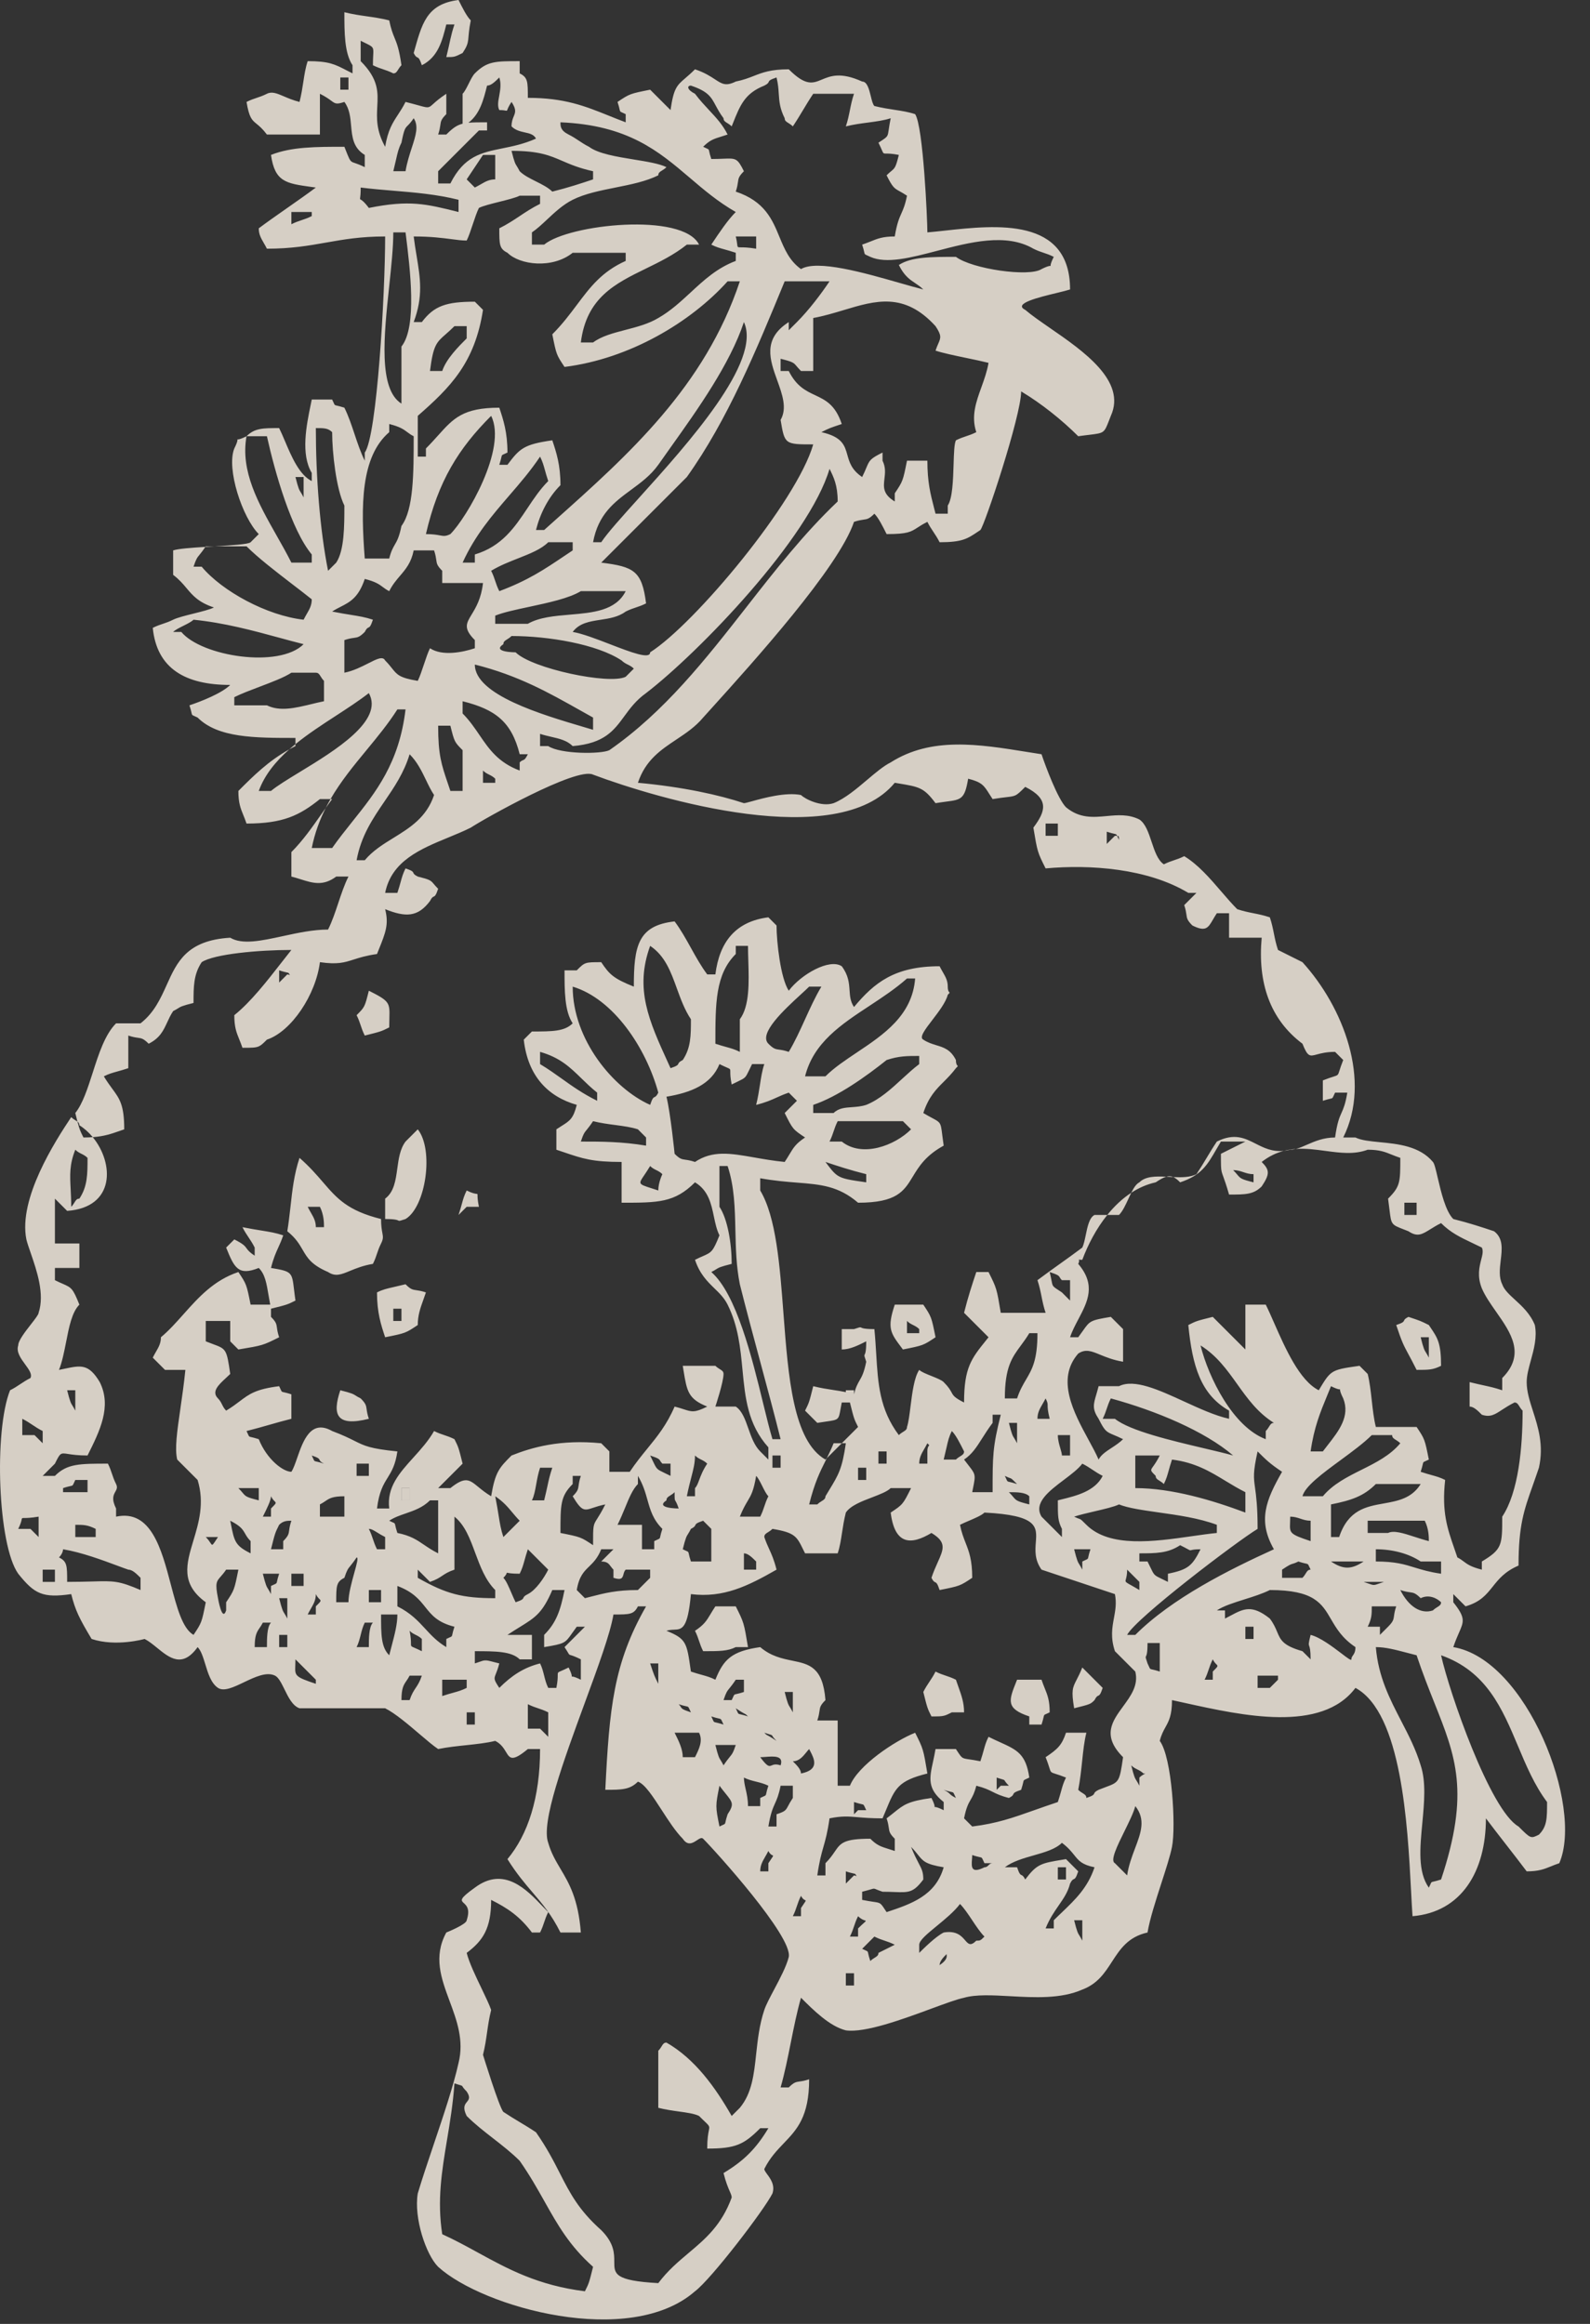 <svg width="39" height="57" viewBox="0 0 39 57" fill="none" xmlns="http://www.w3.org/2000/svg">
<rect x="0" y="0" width="39" height="57" fill="#333333" stroke="none"/>
<path d="M11.547 0.5C11.447 1 11.547 1 11.347 1.3C11.147 1.4 11.147 1.4 10.947 1.4C11.047 1 11.047 0.9 11.147 0.6L10.947 0.6C10.847 1 10.747 1.4 10.347 1.6C10.247 1.3 10.247 1.5 10.147 1.3C10.347 0.6 10.447 0.1 11.247 0C11.347 0.2 11.447 0.4 11.547 0.5Z" fill="#FFF6E9" fill-opacity="0.8"/>
<path d="M9.847 36.5H10.047V36.8H9.847V36.5Z" fill="#FFF6E9" fill-opacity="0.8"/>
<path fill-rule="evenodd" clip-rule="evenodd" d="M0.447 38.6C0.847 39.1 1.047 39.2 1.747 39.1C1.847 39.5 1.947 39.7 2.247 40.2C2.847 40.4 3.547 40.2 3.547 40.2C3.648 40.251 3.749 40.333 3.851 40.416C4.155 40.664 4.473 40.923 4.847 40.4C4.933 40.486 4.982 40.648 5.035 40.819C5.103 41.044 5.177 41.286 5.347 41.4C5.492 41.497 5.731 41.383 5.984 41.262C6.254 41.133 6.54 40.997 6.747 41.1C6.834 41.144 6.902 41.283 6.977 41.434C7.072 41.629 7.178 41.844 7.347 41.9H9.447C9.692 42.023 10.013 42.296 10.294 42.536C10.47 42.686 10.631 42.823 10.747 42.9C10.984 42.852 11.222 42.828 11.449 42.804C11.699 42.777 11.937 42.752 12.147 42.7C12.29 42.772 12.356 42.881 12.41 42.97C12.506 43.13 12.561 43.221 12.947 42.9H13.247C13.247 44.1 12.947 45 12.447 45.6C12.67 45.957 12.873 46.194 13.065 46.419C13.304 46.698 13.525 46.957 13.747 47.4H14.247C14.183 46.57 13.956 46.189 13.748 45.839C13.631 45.641 13.519 45.453 13.447 45.2C13.264 44.711 13.827 43.177 14.338 41.784C14.664 40.897 14.969 40.067 15.047 39.6C15.447 39.6 15.547 39.6 15.647 39.4H15.847C15.047 40.8 14.947 41.9 14.847 43.9C15.247 43.9 15.447 43.9 15.647 43.7C15.816 43.756 16.017 44.067 16.231 44.398C16.398 44.656 16.572 44.925 16.747 45.1C16.87 45.285 16.994 45.204 17.094 45.138C17.156 45.097 17.209 45.062 17.247 45.1C17.547 45.4 19.447 47.5 19.347 48C19.289 48.232 19.13 48.531 18.988 48.799C18.884 48.995 18.789 49.174 18.747 49.3C18.625 49.665 18.586 50.03 18.548 50.375C18.494 50.881 18.444 51.343 18.147 51.7L17.947 51.9C17.547 51.2 17.047 50.5 16.347 50.1C16.285 50.1 16.261 50.138 16.229 50.191C16.209 50.224 16.185 50.262 16.147 50.3V51.7C16.322 51.744 16.498 51.769 16.656 51.791C16.859 51.819 17.035 51.844 17.147 51.9C17.2 51.954 17.243 51.995 17.277 52.027C17.356 52.102 17.387 52.132 17.395 52.167C17.4 52.191 17.395 52.216 17.386 52.259C17.372 52.331 17.347 52.454 17.347 52.7C18.047 52.7 18.247 52.6 18.647 52.2H18.847C18.547 52.7 18.247 53 17.747 53.3C17.803 53.526 17.86 53.657 17.898 53.745C17.928 53.813 17.947 53.857 17.947 53.9C17.7 54.578 17.301 54.915 16.891 55.26C16.636 55.475 16.377 55.693 16.147 56C15.067 55.94 15.067 55.772 15.067 55.474C15.067 55.276 15.067 55.02 14.747 54.7C14.192 54.207 13.979 53.789 13.733 53.307C13.581 53.008 13.415 52.683 13.147 52.3C12.997 52.2 12.872 52.125 12.747 52.05C12.622 51.975 12.497 51.9 12.347 51.8C12.247 51.7 11.847 50.4 11.847 50.4C11.897 50.2 11.922 50.025 11.947 49.85C11.972 49.675 11.997 49.5 12.047 49.3C12.006 49.177 11.915 48.988 11.815 48.779C11.67 48.478 11.506 48.136 11.447 47.9C11.847 47.6 12.047 47.3 12.047 46.6C12.447 46.8 12.747 47 13.047 47.4H13.247C13.297 47.3 13.322 47.225 13.347 47.15C13.372 47.075 13.397 47 13.447 46.9C13.405 46.858 13.36 46.811 13.313 46.762C12.918 46.347 12.362 45.763 11.647 46.3C11.264 46.574 11.3 46.608 11.379 46.681C11.444 46.741 11.537 46.828 11.447 47.1C11.447 47.2 10.947 47.4 10.947 47.4C10.624 47.992 10.822 48.525 11.027 49.079C11.204 49.555 11.386 50.045 11.247 50.6C11.122 51.163 10.879 51.883 10.642 52.587C10.5 53.009 10.359 53.425 10.247 53.8C10.147 54.4 10.447 55.3 10.747 55.6C11.847 56.6 15.447 57.6 17.047 56.2C17.447 55.9 18.747 54.2 18.947 53.8C19.014 53.597 18.899 53.44 18.817 53.329C18.778 53.275 18.747 53.232 18.747 53.2C18.884 52.925 19.057 52.745 19.224 52.57C19.545 52.235 19.847 51.92 19.847 51C19.736 51.037 19.667 51.047 19.613 51.054C19.52 51.067 19.473 51.074 19.347 51.2H19.147C19.247 50.85 19.322 50.475 19.397 50.1C19.472 49.725 19.547 49.35 19.647 49C19.947 49.3 20.347 49.7 20.747 49.8C21.218 49.867 22.143 49.527 22.849 49.266C23.192 49.14 23.483 49.033 23.647 49C23.942 48.916 24.343 48.938 24.777 48.962C25.372 48.995 26.026 49.031 26.547 48.8C26.923 48.659 27.1 48.386 27.276 48.114C27.474 47.809 27.67 47.506 28.147 47.4C28.202 47.069 28.349 46.615 28.486 46.191C28.597 45.848 28.702 45.524 28.747 45.3C28.847 44.8 28.747 43.1 28.447 42.7C28.485 42.549 28.536 42.456 28.586 42.365C28.669 42.215 28.747 42.074 28.747 41.7C28.852 41.723 28.962 41.747 29.076 41.772C30.471 42.08 32.415 42.51 33.247 41.4C34.382 42.011 34.526 44.758 34.611 46.376C34.623 46.611 34.634 46.822 34.647 47C35.847 46.9 36.447 45.9 36.447 44.6C36.597 44.8 36.772 45.025 36.947 45.25C37.122 45.475 37.297 45.7 37.447 45.9C37.74 45.9 37.872 45.846 38.039 45.779C38.1 45.754 38.166 45.727 38.247 45.7C38.847 44.3 37.447 40.7 35.647 40.4C35.696 40.254 35.744 40.143 35.784 40.052C35.909 39.77 35.949 39.678 35.647 39.3V39.1L35.947 39.4C36.311 39.296 36.458 39.111 36.615 38.915C36.759 38.734 36.911 38.544 37.247 38.4C37.247 37.415 37.382 37.036 37.596 36.435C37.642 36.303 37.693 36.161 37.747 36C37.87 35.447 37.728 35.007 37.601 34.611C37.521 34.363 37.447 34.131 37.447 33.9C37.447 33.738 37.496 33.559 37.548 33.371C37.624 33.095 37.706 32.797 37.647 32.5C37.536 32.224 37.334 32.039 37.159 31.879C37.017 31.749 36.892 31.634 36.847 31.5C36.761 31.328 36.786 31.119 36.81 30.913C36.843 30.64 36.875 30.371 36.647 30.2C36.347 30.1 36.047 30 35.647 29.9C35.457 29.71 35.347 29.238 35.266 28.893C35.22 28.694 35.183 28.537 35.147 28.5C34.822 28.11 34.287 28.058 33.842 28.015C33.601 27.991 33.387 27.97 33.247 27.9H32.947C33.647 26.5 32.947 24.7 31.947 23.6L31.347 23.3C31.297 23.15 31.272 23.025 31.247 22.9C31.222 22.775 31.197 22.65 31.147 22.5C30.997 22.45 30.872 22.425 30.747 22.4C30.622 22.375 30.497 22.35 30.347 22.3C30.217 22.17 30.087 22.019 29.954 21.864C29.677 21.542 29.384 21.203 29.047 21C28.947 21.05 28.872 21.075 28.797 21.1C28.722 21.125 28.647 21.15 28.547 21.2C28.397 21.1 28.322 20.875 28.247 20.65C28.172 20.425 28.097 20.2 27.947 20.1C27.68 19.967 27.413 19.991 27.147 20.016C26.814 20.047 26.48 20.078 26.147 19.8C25.947 19.6 25.647 18.8 25.547 18.5C25.425 18.481 25.303 18.462 25.182 18.442C24.005 18.253 22.844 18.066 21.847 18.7C21.671 18.788 21.475 18.954 21.268 19.129C21.006 19.351 20.726 19.588 20.447 19.7C20.147 19.8 19.747 19.6 19.647 19.5C19.274 19.425 18.733 19.573 18.442 19.654C18.343 19.681 18.272 19.7 18.247 19.7C17.647 19.5 16.747 19.3 15.647 19.2C15.832 18.644 16.209 18.393 16.587 18.141C16.821 17.985 17.056 17.829 17.247 17.6C17.308 17.532 17.377 17.455 17.452 17.373C18.466 16.25 20.574 13.918 20.947 12.8C21.057 12.763 21.127 12.754 21.181 12.746C21.274 12.733 21.32 12.726 21.447 12.6C21.547 12.7 21.647 12.9 21.747 13.1C22.261 13.1 22.343 13.046 22.509 12.938C22.569 12.899 22.64 12.853 22.747 12.8C22.797 12.9 22.847 12.975 22.897 13.05C22.947 13.125 22.997 13.2 23.047 13.3C23.602 13.3 23.729 13.214 23.983 13.043L24.006 13.028L24.047 13C24.147 12.9 25.047 10.2 25.047 9.6C25.547 9.9 26.047 10.3 26.447 10.7C26.556 10.684 26.646 10.674 26.72 10.665C26.909 10.642 26.999 10.631 27.059 10.583C27.115 10.538 27.145 10.462 27.202 10.315C27.215 10.28 27.23 10.242 27.247 10.2C27.636 9.344 26.571 8.608 25.749 8.042C25.516 7.88 25.302 7.733 25.147 7.6C24.84 7.447 25.474 7.293 25.922 7.185C26.058 7.152 26.177 7.123 26.247 7.1C26.247 5.321 24.428 5.52 23.181 5.656C23.026 5.673 22.88 5.689 22.747 5.7C22.747 5.4 22.647 3.1 22.447 2.8C22.284 2.746 22.122 2.721 21.944 2.694C21.793 2.671 21.63 2.646 21.447 2.6C21.409 2.562 21.385 2.466 21.36 2.362C21.318 2.192 21.271 2 21.147 2C20.62 1.76 20.368 1.865 20.161 1.951C19.936 2.045 19.764 2.117 19.347 1.7C18.907 1.7 18.704 1.779 18.489 1.863C18.363 1.912 18.232 1.963 18.047 2C17.804 2.121 17.709 2.059 17.537 1.946C17.426 1.873 17.283 1.779 17.047 1.7C16.954 1.793 16.877 1.859 16.813 1.914C16.6 2.097 16.524 2.163 16.447 2.7L15.947 2.2C15.447 2.3 15.447 2.3 15.147 2.5C15.177 2.591 15.189 2.646 15.197 2.68C15.203 2.708 15.206 2.723 15.214 2.733C15.223 2.743 15.237 2.75 15.265 2.762C15.285 2.771 15.311 2.782 15.347 2.8V3C15.201 2.945 15.065 2.891 14.934 2.838C14.345 2.601 13.846 2.4 12.947 2.4C12.947 2 12.947 1.9 12.747 1.8V1.5C12.147 1.5 11.947 1.5 11.647 1.8C11.597 1.85 11.547 1.95 11.497 2.05C11.447 2.15 11.397 2.25 11.347 2.3V3.034C11.203 3.071 11.101 3.145 10.947 3.3H10.747C10.784 3.19 10.793 3.12 10.801 3.066C10.814 2.973 10.82 2.926 10.947 2.8V2.3C10.778 2.413 10.688 2.493 10.629 2.547C10.583 2.589 10.555 2.614 10.522 2.625C10.471 2.642 10.41 2.625 10.253 2.581C10.177 2.56 10.078 2.533 9.947 2.5C9.884 2.626 9.821 2.722 9.761 2.814C9.631 3.013 9.515 3.189 9.447 3.6C9.224 3.198 9.24 2.896 9.254 2.614C9.273 2.263 9.29 1.943 8.847 1.5V1C8.884 1.019 8.917 1.035 8.946 1.049C9.063 1.106 9.117 1.132 9.141 1.176C9.162 1.214 9.159 1.265 9.154 1.361C9.151 1.421 9.147 1.498 9.147 1.6C9.247 1.65 9.322 1.675 9.397 1.7C9.472 1.725 9.547 1.75 9.647 1.8C9.709 1.8 9.732 1.762 9.765 1.709C9.785 1.676 9.809 1.638 9.847 1.6C9.79 1.2 9.733 1.061 9.675 0.922C9.633 0.818 9.59 0.714 9.547 0.5C9.347 0.45 9.172 0.425 8.997 0.4C8.822 0.375 8.647 0.35 8.447 0.3C8.447 0.8 8.447 1.3 8.647 1.6V1.8C8.593 1.773 8.545 1.748 8.5 1.725C8.211 1.575 8.066 1.5 7.547 1.5C7.493 1.662 7.468 1.825 7.441 2.003C7.418 2.154 7.393 2.317 7.347 2.5C7.194 2.462 7.07 2.409 6.965 2.364C6.794 2.291 6.67 2.238 6.547 2.3C6.447 2.35 6.372 2.375 6.297 2.4C6.222 2.425 6.147 2.45 6.047 2.5C6.112 2.888 6.176 2.942 6.295 3.039C6.36 3.092 6.441 3.159 6.547 3.3H7.847V2.3C7.987 2.37 8.066 2.428 8.122 2.469C8.226 2.546 8.252 2.565 8.447 2.5C8.575 2.671 8.594 2.879 8.612 3.084C8.637 3.358 8.661 3.628 8.947 3.8V4.1C8.836 4.044 8.763 4.02 8.712 4.002C8.672 3.989 8.645 3.98 8.623 3.964C8.578 3.931 8.554 3.87 8.48 3.683L8.447 3.6C7.747 3.6 7.147 3.6 6.647 3.8C6.741 4.46 7.013 4.498 7.63 4.584L7.747 4.6C7.547 4.75 7.297 4.925 7.047 5.1C6.797 5.275 6.547 5.45 6.347 5.6C6.347 5.746 6.4 5.839 6.468 5.957C6.493 6 6.52 6.046 6.547 6.1C7.147 6.1 7.572 6.025 7.997 5.95C8.422 5.875 8.847 5.8 9.447 5.8C9.447 7.2 9.247 10.7 8.947 11.1V11.3C8.847 11.1 8.772 10.875 8.697 10.65C8.622 10.425 8.547 10.2 8.447 10C8.355 9.97 8.301 9.958 8.267 9.95C8.239 9.944 8.224 9.941 8.214 9.932C8.203 9.924 8.197 9.91 8.185 9.882C8.176 9.862 8.165 9.836 8.147 9.8H7.647C7.639 9.84 7.63 9.882 7.621 9.926C7.518 10.426 7.371 11.14 7.647 11.6V11.8C7.341 11.647 7.152 11.203 6.991 10.823C6.941 10.706 6.894 10.594 6.847 10.5C6.447 10.5 6.247 10.5 6.047 10.7C5.847 10.8 5.822 10.775 5.822 10.775C5.822 10.775 5.847 10.8 5.747 11C5.547 11.5 5.947 12.7 6.347 13.1L6.147 13.3C6.097 13.35 5.697 13.375 5.272 13.4H5.047L5.037 13.414C4.692 13.435 4.369 13.459 4.247 13.5V14.1C4.394 14.211 4.488 14.321 4.576 14.427C4.729 14.608 4.868 14.774 5.247 14.9C5.147 14.95 4.947 15 4.747 15.05C4.547 15.1 4.347 15.15 4.247 15.2C4.147 15.25 4.072 15.275 3.997 15.3C3.922 15.325 3.847 15.35 3.747 15.4C3.847 16.4 4.547 16.8 5.647 16.8C5.447 17 4.947 17.2 4.647 17.3C4.677 17.391 4.689 17.446 4.697 17.48C4.703 17.508 4.706 17.523 4.714 17.533C4.723 17.544 4.737 17.55 4.765 17.562C4.785 17.57 4.811 17.582 4.847 17.6C5.347 18.1 6.247 18.1 7.247 18.1V18.252C7.196 18.294 7.145 18.336 7.096 18.38C6.578 18.669 6.212 19.034 5.847 19.4C5.847 19.693 5.9 19.825 5.968 19.992C5.993 20.054 6.02 20.12 6.047 20.2C6.947 20.2 7.347 20 7.847 19.6H8.107C8.066 19.671 8.027 19.743 7.99 19.817C7.954 19.867 7.918 19.919 7.882 19.97C7.663 20.283 7.43 20.617 7.147 20.9V21.5C7.226 21.52 7.302 21.544 7.375 21.567C7.67 21.66 7.926 21.741 8.247 21.5H8.547C8.447 21.7 8.372 21.925 8.297 22.15C8.222 22.375 8.147 22.6 8.047 22.8C7.679 22.8 7.294 22.884 6.934 22.962C6.413 23.075 5.942 23.177 5.647 23C4.581 23.063 4.341 23.597 4.088 24.16C3.937 24.494 3.782 24.839 3.447 25.1H2.847C2.575 25.372 2.421 25.85 2.274 26.311C2.149 26.698 2.029 27.072 1.847 27.3C1.869 27.387 1.886 27.456 1.9 27.511C1.887 27.501 1.872 27.492 1.856 27.482C1.823 27.462 1.785 27.438 1.747 27.4C1.347 28 0.447 29.4 0.647 30.4C0.67 30.494 0.71 30.609 0.755 30.739C0.901 31.163 1.1 31.74 0.947 32.2C0.947 32.241 0.861 32.352 0.761 32.48C0.618 32.663 0.447 32.883 0.447 33C0.394 33.16 0.51 33.319 0.616 33.464C0.709 33.591 0.794 33.706 0.747 33.8C0.647 33.85 0.572 33.9 0.497 33.95C0.422 34 0.347 34.05 0.247 34.1C-0.153 35.1 -0.053 37.9 0.447 38.6ZM2.275 27.892C2.206 27.897 2.131 27.9 2.047 27.9C1.969 27.744 1.952 27.71 1.9 27.511C1.929 27.533 1.947 27.557 1.947 27.6C2.07 27.677 2.18 27.777 2.275 27.892ZM31.787 28.181C31.873 28.159 31.961 28.12 32.056 28.078C32.247 27.995 32.465 27.9 32.747 27.9C32.8 27.529 32.853 27.411 32.906 27.293C32.953 27.188 33 27.082 33.047 26.8H32.747C32.729 26.836 32.717 26.862 32.709 26.882C32.696 26.91 32.69 26.924 32.68 26.932C32.669 26.941 32.655 26.944 32.627 26.95C32.593 26.958 32.538 26.97 32.447 27V26.5C32.566 26.452 32.646 26.427 32.7 26.41C32.76 26.391 32.79 26.382 32.809 26.363C32.829 26.343 32.838 26.313 32.857 26.253C32.874 26.199 32.899 26.119 32.947 26L32.747 25.8C32.536 25.8 32.399 25.837 32.302 25.863C32.122 25.912 32.077 25.924 31.947 25.6C31.147 25 30.847 24.1 30.947 23H30.147V22.4H29.847C29.81 22.455 29.78 22.507 29.753 22.553C29.633 22.76 29.573 22.863 29.247 22.7C29.12 22.573 29.114 22.527 29.101 22.434C29.093 22.38 29.084 22.31 29.047 22.2L29.347 21.9H29.147C28.147 21.3 26.747 21.2 25.647 21.3C25.447 20.9 25.447 20.9 25.347 20.3C25.647 19.9 25.747 19.6 25.147 19.3C25.02 19.427 24.965 19.482 24.898 19.511C24.846 19.534 24.787 19.541 24.683 19.553C24.603 19.562 24.497 19.575 24.347 19.6C24.315 19.553 24.289 19.511 24.265 19.473C24.137 19.269 24.084 19.184 23.747 19.1C23.663 19.603 23.579 19.614 23.201 19.663C23.128 19.673 23.044 19.684 22.947 19.7C22.66 19.318 22.556 19.301 22.025 19.213L21.947 19.2C20.547 20.9 16.147 19.6 14.547 19C14.147 18.8 11.847 20.1 11.547 20.3C11.374 20.387 11.186 20.464 10.997 20.542C10.313 20.824 9.604 21.116 9.447 21.9H9.747C9.785 21.785 9.809 21.7 9.829 21.627C9.861 21.509 9.885 21.424 9.947 21.3C10.115 21.356 10.126 21.381 10.139 21.409C10.148 21.431 10.159 21.456 10.247 21.5C10.551 21.576 10.566 21.594 10.643 21.686C10.668 21.715 10.699 21.752 10.747 21.8C10.691 21.968 10.666 21.979 10.637 21.992C10.615 22.002 10.591 22.012 10.547 22.1C10.247 22.5 9.947 22.5 9.447 22.3C9.54 22.672 9.46 22.871 9.287 23.3L9.247 23.4C8.979 23.438 8.814 23.491 8.673 23.536C8.445 23.609 8.279 23.662 7.847 23.6C7.747 24.4 7.147 25.3 6.547 25.5C6.462 25.585 6.413 25.634 6.354 25.662C6.275 25.7 6.177 25.7 5.947 25.7C5.92 25.62 5.893 25.554 5.868 25.492C5.8 25.325 5.747 25.193 5.747 24.9C6.151 24.577 6.554 24.058 6.905 23.608C6.989 23.5 7.07 23.396 7.147 23.3C6.347 23.3 5.247 23.4 4.947 23.6C4.747 23.9 4.747 24.2 4.747 24.6C4.464 24.671 4.431 24.691 4.365 24.733C4.338 24.75 4.305 24.771 4.247 24.8C4.185 24.893 4.142 24.986 4.101 25.076C4.008 25.276 3.923 25.462 3.647 25.6C3.52 25.474 3.474 25.467 3.381 25.454C3.327 25.447 3.257 25.437 3.147 25.4V26.2C3.032 26.238 2.947 26.262 2.874 26.282C2.756 26.315 2.67 26.338 2.547 26.4C2.623 26.527 2.693 26.621 2.754 26.705C2.935 26.951 3.047 27.103 3.047 27.7C3.003 27.715 2.961 27.729 2.921 27.744C2.729 27.811 2.557 27.871 2.275 27.892C2.799 28.527 2.832 29.615 1.647 29.7L1.347 29.4L1.347 30.5H1.947V31.1H1.347V31.4C1.425 31.439 1.488 31.467 1.54 31.489C1.754 31.584 1.786 31.598 1.947 32C1.765 32.182 1.693 32.547 1.621 32.918C1.573 33.159 1.526 33.403 1.447 33.6C1.493 33.591 1.537 33.581 1.579 33.573C1.985 33.487 2.175 33.446 2.447 33.9C2.747 34.5 2.447 35.1 2.147 35.7C1.913 35.7 1.769 35.678 1.673 35.663C1.48 35.633 1.48 35.633 1.347 35.9L1.047 36.2H1.347C1.647 35.9 1.947 35.9 2.647 35.9C2.697 36 2.722 36.075 2.747 36.15C2.772 36.225 2.797 36.3 2.847 36.4C2.888 36.483 2.861 36.531 2.829 36.588C2.784 36.669 2.73 36.766 2.847 37V37.2C3.704 37.016 3.961 37.994 4.192 38.872C4.339 39.428 4.475 39.945 4.747 40.1C4.947 39.8 4.947 39.8 5.047 39.3C4.425 38.847 4.57 38.363 4.742 37.792C4.874 37.354 5.021 36.865 4.847 36.3L4.347 35.8C4.282 35.539 4.344 35.108 4.423 34.562C4.465 34.271 4.512 33.948 4.547 33.6H4.047L3.747 33.3C3.774 33.246 3.8 33.2 3.825 33.157C3.893 33.039 3.947 32.946 3.947 32.8C4.145 32.635 4.322 32.436 4.502 32.234C4.866 31.826 5.244 31.401 5.847 31.2C6.047 31.5 6.047 31.5 6.147 32H6.628C6.613 31.922 6.601 31.849 6.589 31.781C6.536 31.465 6.5 31.253 6.347 31.1C5.847 31.3 5.747 31.1 5.547 30.6L5.747 30.4C5.971 30.512 6.007 30.562 6.048 30.619C6.08 30.663 6.115 30.712 6.247 30.8V30.6C6.197 30.5 6.147 30.425 6.097 30.35C6.047 30.275 5.997 30.2 5.947 30.1C6.138 30.138 6.285 30.162 6.411 30.182C6.614 30.215 6.761 30.238 6.947 30.3C6.907 30.42 6.867 30.508 6.827 30.596C6.767 30.728 6.707 30.86 6.647 31.1C7.16 31.186 7.161 31.198 7.213 31.637C7.222 31.711 7.232 31.798 7.247 31.9C7.047 32 7.047 32 6.647 32.1V32.3C6.773 32.426 6.78 32.473 6.793 32.566C6.8 32.62 6.81 32.69 6.847 32.8C6.447 33 6.447 33 5.847 33.1L5.647 32.9V32.4H5.047V32.9C5.112 32.926 5.169 32.947 5.219 32.966C5.549 33.087 5.56 33.092 5.647 33.7C5.613 33.733 5.577 33.767 5.541 33.8C5.361 33.967 5.18 34.133 5.347 34.3C5.397 34.35 5.422 34.4 5.447 34.45C5.472 34.5 5.497 34.55 5.547 34.6C5.688 34.515 5.79 34.438 5.881 34.369C6.111 34.195 6.273 34.072 6.847 34C6.865 34.036 6.876 34.062 6.885 34.082C6.897 34.11 6.903 34.124 6.914 34.132C6.924 34.141 6.939 34.144 6.967 34.15C7.001 34.158 7.055 34.169 7.147 34.2V34.8C6.947 34.85 6.772 34.9 6.597 34.95C6.422 35 6.247 35.05 6.047 35.1C6.065 35.136 6.076 35.162 6.085 35.182C6.097 35.21 6.103 35.224 6.114 35.232C6.124 35.241 6.139 35.244 6.167 35.25C6.201 35.258 6.255 35.27 6.347 35.3C6.547 35.8 6.947 36.1 7.147 36.1C7.197 36.024 7.241 35.898 7.29 35.757C7.435 35.34 7.623 34.801 8.147 35.1C8.413 35.2 8.569 35.278 8.695 35.341C8.947 35.467 9.08 35.533 9.747 35.6C9.699 35.935 9.605 36.087 9.51 36.242C9.405 36.41 9.299 36.583 9.247 37H9.547C9.482 36.478 9.8 36.126 10.14 35.75C10.321 35.55 10.508 35.343 10.647 35.1C10.747 35.15 10.822 35.175 10.897 35.2C10.972 35.225 11.047 35.25 11.147 35.3C11.247 35.5 11.247 35.5 11.347 35.9L10.747 36.5H11.047C11.412 36.208 11.51 36.289 11.731 36.471C11.813 36.538 11.912 36.619 12.047 36.7C12.147 36.1 12.247 36 12.547 35.7C13.047 35.5 13.747 35.3 14.747 35.4L14.947 35.6V36.1H15.447C15.593 35.881 15.739 35.702 15.88 35.529C16.125 35.228 16.356 34.945 16.547 34.5C16.64 34.523 16.711 34.547 16.771 34.566C16.968 34.63 17.04 34.654 17.347 34.5C16.879 34.313 16.849 34.126 16.765 33.612L16.747 33.5H17.547C17.585 33.538 17.623 33.562 17.656 33.582C17.709 33.615 17.747 33.638 17.747 33.7C17.747 33.9 17.547 34.5 17.547 34.5H18.047C18.203 34.604 18.278 34.817 18.356 35.039C18.428 35.244 18.503 35.456 18.647 35.6L18.847 35.8V35.5C18.34 34.937 18.277 34.279 18.212 33.598C18.161 33.068 18.109 32.525 17.847 32C17.764 31.834 17.646 31.719 17.522 31.599C17.349 31.43 17.164 31.25 17.047 30.9C17.125 30.861 17.188 30.833 17.24 30.811C17.454 30.716 17.486 30.702 17.647 30.3C17.579 30.164 17.545 30.005 17.511 29.842C17.445 29.526 17.377 29.198 17.047 29C16.547 29.5 16.147 29.5 15.247 29.5V28.5C14.531 28.5 14.296 28.42 13.825 28.26C13.769 28.241 13.71 28.221 13.647 28.2V27.7C13.694 27.669 13.736 27.642 13.774 27.618C13.978 27.49 14.062 27.437 14.147 27.1C13.447 26.9 12.947 26.4 12.847 25.5L13.047 25.3C13.547 25.3 13.847 25.3 14.047 25.1C13.847 24.8 13.847 24.3 13.847 23.8H14.147C14.347 23.6 14.347 23.6 14.747 23.6C14.947 23.9 15.047 24 15.547 24.2C15.547 23.2 15.647 22.7 16.547 22.6C16.697 22.8 16.822 23.025 16.947 23.25C17.072 23.475 17.197 23.7 17.347 23.9H17.547C17.647 23.1 18.047 22.6 18.847 22.5L19.047 22.7C19.047 23.1 19.147 24 19.347 24.3C19.647 23.9 20.347 23.5 20.647 23.7C20.812 23.921 20.826 24.111 20.838 24.288C20.848 24.431 20.857 24.566 20.947 24.7C21.447 24.1 21.947 23.7 23.047 23.7C23.074 23.754 23.1 23.8 23.125 23.843C23.193 23.961 23.247 24.054 23.247 24.2C23.247 24.3 23.272 24.325 23.284 24.337C23.297 24.35 23.297 24.35 23.247 24.4C23.2 24.585 23.025 24.814 22.87 25.016C22.691 25.249 22.54 25.446 22.647 25.5C22.755 25.572 22.863 25.605 22.967 25.637C23.151 25.693 23.319 25.744 23.447 26C23.447 26.1 23.472 26.125 23.484 26.137C23.486 26.139 23.488 26.141 23.489 26.142C23.49 26.144 23.491 26.145 23.491 26.147C23.493 26.154 23.483 26.164 23.447 26.2C23.347 26.333 23.247 26.433 23.151 26.53C22.958 26.722 22.78 26.9 22.647 27.3C22.739 27.355 22.811 27.394 22.868 27.424C22.957 27.472 23.008 27.499 23.04 27.54C23.082 27.594 23.092 27.673 23.114 27.856C23.123 27.922 23.133 28.002 23.147 28.1C22.702 28.343 22.535 28.618 22.389 28.86C22.172 29.216 22 29.5 21.047 29.5C20.566 29.088 20.132 29.053 19.55 29.007C19.286 28.986 18.991 28.962 18.647 28.9V29.2C19.037 29.851 19.127 31.028 19.217 32.219C19.335 33.772 19.454 35.347 20.247 35.8L20.28 35.767L20.247 35.833C20.113 36.1 19.98 36.367 19.847 36.9H20.047C20.085 36.862 20.123 36.838 20.156 36.818C20.209 36.785 20.247 36.762 20.247 36.7C20.279 36.647 20.309 36.598 20.336 36.552C20.568 36.172 20.657 36.025 20.747 35.4H20.647L21.047 35C20.947 34.8 20.947 34.8 20.847 34.4H20.747H20.647C20.634 34.462 20.625 34.515 20.617 34.56C20.595 34.686 20.583 34.752 20.544 34.791C20.502 34.833 20.428 34.844 20.273 34.866C20.211 34.874 20.137 34.885 20.047 34.9L19.747 34.6C19.847 34.4 19.847 34.4 19.947 34C20.13 34.046 20.293 34.071 20.444 34.094C20.549 34.11 20.649 34.125 20.747 34.146V34.1H20.947V34.2C20.992 34.018 21.038 33.94 21.083 33.861C21.138 33.767 21.192 33.673 21.247 33.4C21.206 33.277 21.198 33.255 21.204 33.237L21.205 33.234L21.206 33.231L21.209 33.225C21.222 33.2 21.247 33.15 21.247 32.9C21.047 33 20.847 33.1 20.647 33.1V32.6H20.947C21.07 32.559 21.092 32.552 21.11 32.557C21.114 32.559 21.117 32.56 21.122 32.562C21.147 32.575 21.197 32.6 21.447 32.6C21.468 32.812 21.48 33.014 21.492 33.21C21.536 33.939 21.574 34.569 22.047 35.2C22.085 35.162 22.123 35.138 22.156 35.118C22.209 35.085 22.247 35.062 22.247 35C22.285 34.885 22.309 34.697 22.334 34.492C22.376 34.161 22.423 33.785 22.547 33.6C22.597 33.65 22.722 33.7 22.847 33.75C22.972 33.8 23.097 33.85 23.147 33.9C23.269 34.022 23.308 34.094 23.339 34.151C23.383 34.233 23.41 34.281 23.647 34.4C23.647 33.546 23.827 33.322 24.187 32.875L24.247 32.8L23.647 32.2C23.747 31.8 23.847 31.5 23.947 31.2H24.247C24.447 31.6 24.447 31.6 24.547 32.2H25.647C25.597 32.05 25.572 31.925 25.547 31.8C25.522 31.675 25.497 31.55 25.447 31.4C25.647 31.25 25.822 31.125 25.997 31C26.172 30.875 26.347 30.75 26.547 30.6C26.583 30.527 26.606 30.415 26.631 30.296C26.673 30.089 26.72 29.864 26.847 29.8H27.16C26.89 30.135 26.686 30.528 26.547 30.9C26.509 30.9 26.481 30.898 26.46 30.896C26.472 30.914 26.474 30.946 26.447 31C26.892 31.52 26.676 31.929 26.454 32.351C26.376 32.498 26.298 32.645 26.247 32.8H26.447C26.494 32.736 26.532 32.683 26.564 32.638C26.733 32.398 26.742 32.384 27.247 32.3L27.547 32.6V33.4C27.305 33.36 27.129 33.287 26.984 33.228C26.77 33.139 26.626 33.081 26.447 33.2C25.894 33.832 26.339 34.651 26.698 35.312C26.794 35.488 26.884 35.653 26.947 35.8C27.005 35.684 27.131 35.601 27.266 35.513C27.362 35.45 27.463 35.383 27.547 35.3C27.451 35.252 27.378 35.221 27.319 35.197C27.135 35.119 27.099 35.104 26.947 34.8C26.786 34.559 26.819 34.447 26.89 34.205C26.907 34.146 26.927 34.079 26.947 34H27.447C27.82 33.813 28.425 34.091 29.046 34.376C29.423 34.549 29.806 34.724 30.147 34.8V34.6C29.447 34.2 29.247 33.5 29.147 32.5C29.347 32.4 29.347 32.4 29.747 32.3L30.547 33.1L30.547 32H31.047C31.112 32.13 31.181 32.287 31.256 32.458C31.529 33.077 31.876 33.865 32.347 34.1C32.485 33.87 32.559 33.746 32.667 33.669C32.794 33.579 32.968 33.554 33.347 33.5L33.547 33.7C33.597 33.9 33.622 34.125 33.647 34.35C33.672 34.575 33.697 34.8 33.747 35H34.747C34.947 35.3 34.947 35.3 35.047 35.8C35.011 35.818 34.985 35.83 34.965 35.838C34.937 35.85 34.923 35.856 34.914 35.867C34.906 35.877 34.903 35.892 34.897 35.92C34.889 35.954 34.877 36.008 34.847 36.1C34.961 36.138 35.047 36.162 35.12 36.182C35.238 36.215 35.323 36.238 35.447 36.3C35.36 37.085 35.501 37.489 35.671 37.978C35.696 38.05 35.721 38.123 35.747 38.2C35.813 38.233 35.858 38.267 35.902 38.3C35.991 38.367 36.08 38.433 36.347 38.5V38.3C36.847 38 36.847 37.9 36.847 37.2C37.247 36.6 37.347 35.5 37.347 34.6C37.309 34.562 37.285 34.524 37.265 34.491C37.232 34.438 37.209 34.4 37.147 34.4C37.022 34.463 36.926 34.525 36.844 34.578C36.665 34.696 36.553 34.769 36.347 34.7C36.247 34.6 36.147 34.5 36.047 34.5V33.9C36.2 33.938 36.309 33.962 36.402 33.982C36.552 34.015 36.661 34.038 36.847 34.1V33.8C37.429 33.218 37.058 32.689 36.697 32.174C36.562 31.981 36.428 31.791 36.347 31.6C36.228 31.302 36.286 31.075 36.331 30.898C36.362 30.778 36.387 30.681 36.347 30.6C36.263 30.558 36.184 30.521 36.108 30.485C35.822 30.349 35.584 30.237 35.347 30C35.242 30.052 35.157 30.105 35.085 30.15C34.88 30.277 34.768 30.348 34.547 30.2C34.505 30.183 34.466 30.168 34.432 30.155C34.285 30.098 34.208 30.068 34.164 30.012C34.115 29.952 34.105 29.862 34.082 29.674C34.073 29.599 34.062 29.509 34.047 29.4C34.347 29.1 34.347 29 34.347 28.4C34.266 28.373 34.2 28.346 34.139 28.322C33.972 28.254 33.84 28.2 33.547 28.2C33.216 28.324 32.868 28.277 32.511 28.229C32.273 28.197 32.031 28.164 31.787 28.181ZM31.49 28.228C31.54 28.223 31.592 28.214 31.647 28.2C31.693 28.2 31.739 28.193 31.787 28.181C31.688 28.187 31.589 28.202 31.49 28.228ZM28.779 28.871C28.831 28.894 28.884 28.937 28.947 29C29.468 28.826 29.612 28.577 29.837 28.187C29.871 28.128 29.907 28.066 29.947 28H30.547L29.947 28.3C29.947 28.577 29.947 28.662 29.966 28.742C29.975 28.778 29.988 28.813 30.006 28.863C30.036 28.945 30.08 29.067 30.147 29.3C30.547 29.3 30.747 29.3 30.947 29.1C31.147 28.8 31.147 28.7 30.947 28.5C31.128 28.359 31.309 28.275 31.49 28.228C31.204 28.257 30.999 28.153 30.8 28.052C30.532 27.916 30.275 27.786 29.847 28C29.747 28.15 29.672 28.275 29.597 28.4C29.522 28.525 29.447 28.65 29.347 28.8C29.19 28.879 28.986 28.88 28.779 28.871ZM28.605 28.862L28.68 28.866C28.713 28.868 28.746 28.869 28.779 28.871C28.724 28.846 28.67 28.843 28.605 28.862ZM27.748 29.256C27.526 29.4 27.33 29.588 27.16 29.8H27.447C27.538 29.709 27.608 29.555 27.677 29.406C27.701 29.354 27.724 29.303 27.748 29.256ZM27.748 29.256C27.93 29.137 28.13 29.048 28.347 29C28.454 28.929 28.535 28.883 28.605 28.862C28.344 28.85 28.096 28.851 27.947 29C27.869 29.039 27.807 29.138 27.748 29.256ZM20.647 35.4L20.28 35.767C20.336 35.655 20.391 35.539 20.447 35.4H20.647ZM7.99 19.817C7.84 20.113 7.72 20.436 7.647 20.8H8.147C8.306 20.573 8.475 20.362 8.643 20.151C9.219 19.431 9.792 18.714 9.947 17.4H9.747C9.523 17.752 9.258 18.073 8.992 18.396C8.678 18.777 8.362 19.16 8.107 19.6H8.147C8.095 19.67 8.042 19.742 7.99 19.817ZM7.096 18.38C6.764 18.674 6.491 19.005 6.347 19.4H6.647C6.797 19.275 7.054 19.118 7.346 18.94C8.223 18.406 9.422 17.675 9.047 17C8.804 17.189 8.525 17.37 8.238 17.557C7.901 17.776 7.555 18.001 7.247 18.252V18.3C7.195 18.326 7.145 18.352 7.096 18.38ZM5.037 13.414C4.971 13.513 4.927 13.566 4.895 13.606C4.834 13.68 4.811 13.708 4.747 13.9H4.947C5.447 14.5 6.547 15.1 7.447 15.2C7.474 15.146 7.5 15.1 7.525 15.057C7.593 14.939 7.647 14.846 7.647 14.7C7.501 14.583 7.338 14.458 7.171 14.33C6.764 14.017 6.33 13.683 6.047 13.4H5.272L5.229 13.402C5.165 13.406 5.101 13.41 5.037 13.414ZM6.047 10.7H6.547C6.747 11.6 7.147 13 7.647 13.6V13.8H7.147C7.036 13.579 6.911 13.358 6.785 13.136C6.342 12.353 5.891 11.557 6.047 10.7ZM9.551 24.979C9.561 24.594 9.562 24.558 9.047 24.3C8.947 24.7 8.947 24.7 8.747 24.9C8.797 25 8.822 25.075 8.847 25.15C8.872 25.225 8.897 25.3 8.947 25.4C9.347 25.3 9.347 25.3 9.547 25.2C9.547 25.115 9.549 25.043 9.551 24.979ZM10.247 27.7L9.947 28C9.811 28.181 9.778 28.423 9.745 28.662C9.705 28.952 9.666 29.236 9.447 29.4V29.9C9.697 29.9 9.747 29.925 9.772 29.938C9.776 29.94 9.78 29.942 9.784 29.943C9.802 29.948 9.823 29.941 9.947 29.9C10.447 29.6 10.647 28.2 10.247 27.7ZM7.125 29.6C7.102 29.8 7.08 30 7.047 30.2C7.255 30.366 7.342 30.516 7.423 30.655C7.536 30.85 7.638 31.025 8.047 31.2C8.226 31.32 8.37 31.261 8.584 31.172C8.729 31.113 8.905 31.04 9.147 31C9.197 30.9 9.222 30.825 9.247 30.75C9.272 30.675 9.297 30.6 9.347 30.5C9.405 30.384 9.396 30.336 9.378 30.238C9.365 30.167 9.347 30.069 9.347 29.9C8.523 29.694 8.265 29.394 7.925 29C7.77 28.82 7.598 28.62 7.347 28.4C7.213 28.8 7.169 29.2 7.125 29.6ZM11.329 29.527C11.309 29.6 11.285 29.685 11.247 29.8L11.447 29.6H11.747C11.713 29.433 11.713 29.356 11.713 29.319C11.713 29.3 11.713 29.292 11.709 29.288C11.706 29.284 11.7 29.284 11.688 29.282C11.658 29.279 11.592 29.273 11.447 29.2C11.385 29.324 11.361 29.409 11.329 29.527ZM9.247 31.7C9.247 32.2 9.347 32.5 9.447 32.8C9.947 32.7 9.947 32.7 10.247 32.5C10.247 32.263 10.309 32.088 10.385 31.877C10.405 31.821 10.426 31.763 10.447 31.7C10.337 31.663 10.267 31.654 10.213 31.646C10.12 31.633 10.073 31.627 9.947 31.5C9.83 31.529 9.738 31.55 9.662 31.567C9.48 31.609 9.388 31.629 9.247 31.7ZM22.115 33.057L22.147 33.1C22.647 33 22.647 33 22.947 32.8C22.847 32.3 22.847 32.3 22.647 32H21.947C21.754 32.578 21.84 32.692 22.115 33.057ZM8.993 34.566C8.98 34.473 8.973 34.426 8.847 34.3C8.788 34.271 8.755 34.25 8.728 34.233C8.662 34.191 8.63 34.171 8.347 34.1C8.147 34.7 8.247 35 9.047 34.8C9.01 34.69 9 34.62 8.993 34.566ZM17.047 28.5C16.936 28.463 16.867 28.453 16.813 28.446C16.72 28.433 16.673 28.427 16.547 28.3C16.547 28.3 16.447 27.3 16.347 26.9C16.947 26.8 17.447 26.6 17.647 26.1C17.727 26.14 17.783 26.164 17.822 26.181C17.873 26.203 17.896 26.212 17.906 26.229C17.913 26.243 17.913 26.261 17.913 26.293C17.913 26.344 17.913 26.433 17.947 26.6C18.005 26.571 18.053 26.548 18.093 26.529C18.189 26.483 18.236 26.46 18.272 26.425C18.307 26.39 18.33 26.342 18.376 26.246C18.395 26.206 18.418 26.159 18.447 26.1H18.747C18.693 26.262 18.668 26.425 18.641 26.603C18.617 26.754 18.593 26.917 18.547 27.1C18.787 27.04 18.919 26.98 19.051 26.92C19.139 26.88 19.227 26.84 19.347 26.8L19.547 27L19.247 27.3C19.447 27.7 19.447 27.7 19.747 27.9C19.522 28.05 19.466 28.144 19.367 28.308C19.334 28.363 19.297 28.425 19.247 28.5C18.968 28.472 18.721 28.429 18.496 28.389C17.913 28.287 17.48 28.211 17.047 28.5ZM14.729 15.202C14.467 15.242 14.211 15.28 14.047 15.5C14.286 15.54 14.636 15.675 14.97 15.804C15.476 15.999 15.947 16.18 15.947 16C17.047 15.3 19.547 12.3 19.947 10.9C19.247 10.9 19.247 10.9 19.147 10.3C19.311 10.013 19.189 9.676 19.064 9.329C18.884 8.831 18.698 8.313 19.347 7.9V8.1L19.547 7.9C19.847 7.6 20.147 7.2 20.347 6.9H19.247C18.547 8.6 17.847 10.3 16.847 11.7L14.747 13.8C15.547 13.9 15.747 14 15.847 14.8C15.747 14.85 15.672 14.875 15.597 14.9C15.522 14.925 15.447 14.95 15.347 15C15.166 15.135 14.945 15.169 14.729 15.202ZM11.447 5.9C11.497 5.8 11.547 5.65 11.597 5.5C11.647 5.35 11.697 5.2 11.747 5.1C11.847 5.05 12.047 5 12.247 4.95C12.447 4.9 12.647 4.85 12.747 4.8H13.247V5C13.047 5.1 12.897 5.2 12.747 5.3C12.597 5.4 12.447 5.5 12.247 5.6C12.247 6 12.247 6.1 12.447 6.2C12.747 6.5 13.547 6.6 14.047 6.2H15.347V6.4C14.763 6.66 14.473 7.046 14.151 7.476C13.976 7.709 13.793 7.954 13.547 8.2C13.647 8.7 13.647 8.7 13.847 9C15.447 8.8 16.947 7.9 17.847 6.9H18.147C17.286 9.484 15.417 11.152 13.593 12.78L13.347 13H13.147C13.247 12.6 13.447 12.2 13.747 11.9C13.747 11.4 13.647 11.1 13.547 10.8C12.847 10.9 12.747 11 12.447 11.4H12.247C12.277 11.309 12.289 11.254 12.297 11.22C12.303 11.192 12.306 11.177 12.314 11.167C12.323 11.156 12.337 11.15 12.365 11.138C12.385 11.13 12.411 11.118 12.447 11.1C12.447 10.6 12.347 10.3 12.247 10C11.357 10 11.121 10.262 10.746 10.68C10.658 10.778 10.561 10.886 10.447 11V11.2H10.247V10.2C11.047 9.5 11.647 8.9 11.847 7.6L11.647 7.4C10.947 7.4 10.647 7.5 10.347 7.9H10.147C10.383 7.271 10.309 6.828 10.219 6.278C10.194 6.128 10.168 5.971 10.147 5.8C10.57 5.8 10.847 5.837 11.066 5.865C11.209 5.884 11.328 5.9 11.447 5.9ZM17.557 2.593C17.445 2.382 17.37 2.241 16.947 2.1C16.847 2.1 16.847 2.2 17.047 2.3C17.165 2.458 17.284 2.584 17.396 2.705C17.568 2.889 17.726 3.058 17.847 3.3C17.792 3.318 17.744 3.333 17.7 3.347C17.507 3.407 17.41 3.437 17.247 3.6C17.283 3.618 17.309 3.629 17.328 3.638C17.357 3.65 17.371 3.657 17.379 3.667C17.388 3.677 17.391 3.692 17.397 3.72C17.404 3.754 17.416 3.809 17.447 3.9C17.565 3.9 17.66 3.896 17.737 3.893C18.055 3.88 18.086 3.879 18.247 4.2C18.12 4.326 18.114 4.373 18.101 4.466C18.093 4.52 18.084 4.59 18.047 4.7C18.757 4.937 18.942 5.383 19.119 5.812C19.242 6.108 19.361 6.396 19.647 6.6C20.045 6.361 21.204 6.693 22.064 6.939C22.284 7.002 22.484 7.059 22.647 7.1C22.58 7.033 22.514 6.989 22.447 6.944C22.314 6.856 22.18 6.767 22.047 6.5C22.347 6.3 22.847 6.3 23.447 6.3C23.847 6.6 25.247 6.8 25.547 6.6C25.747 6.5 25.772 6.525 25.772 6.525C25.772 6.525 25.747 6.5 25.847 6.3C25.747 6.25 25.672 6.225 25.597 6.2C25.522 6.175 25.447 6.15 25.347 6.1C24.677 5.709 23.789 5.942 22.979 6.154C22.337 6.322 21.744 6.477 21.347 6.3C21.311 6.282 21.285 6.271 21.265 6.262C21.237 6.25 21.223 6.243 21.214 6.233C21.206 6.223 21.203 6.208 21.197 6.18C21.189 6.146 21.177 6.091 21.147 6C21.227 5.973 21.293 5.946 21.355 5.922C21.522 5.854 21.654 5.8 21.947 5.8C22.001 5.477 22.055 5.357 22.108 5.237C22.154 5.134 22.201 5.031 22.247 4.8C22.17 4.749 22.113 4.717 22.067 4.692C21.934 4.618 21.895 4.597 21.747 4.3C21.795 4.252 21.831 4.221 21.861 4.197C21.953 4.119 21.971 4.104 22.047 3.8C21.88 3.767 21.791 3.767 21.739 3.767C21.707 3.767 21.69 3.767 21.676 3.759C21.659 3.749 21.65 3.726 21.628 3.675C21.611 3.636 21.587 3.58 21.547 3.5C21.569 3.485 21.588 3.472 21.606 3.461C21.694 3.403 21.736 3.375 21.76 3.337C21.782 3.301 21.788 3.256 21.801 3.169C21.81 3.105 21.823 3.02 21.847 2.9C21.688 2.953 21.5 2.978 21.299 3.005C21.122 3.028 20.934 3.053 20.747 3.1C20.797 2.95 20.822 2.825 20.847 2.7C20.872 2.575 20.897 2.45 20.947 2.3L19.947 2.3C19.847 2.45 19.772 2.575 19.697 2.7C19.622 2.825 19.547 2.95 19.447 3.1C19.409 3.062 19.37 3.038 19.338 3.018C19.285 2.985 19.247 2.962 19.247 2.9C19.126 2.658 19.115 2.489 19.102 2.305C19.095 2.184 19.086 2.058 19.047 1.9C18.878 1.956 18.867 1.981 18.855 2.009C18.845 2.032 18.834 2.056 18.747 2.1C18.269 2.291 18.156 2.574 17.973 3.035L17.947 3.1C17.909 3.062 17.87 3.038 17.838 3.018C17.785 2.985 17.747 2.962 17.747 2.9C17.658 2.782 17.605 2.681 17.557 2.593ZM23.947 10.6C23.847 10.65 23.772 10.675 23.697 10.7C23.622 10.725 23.547 10.75 23.447 10.8C23.406 10.882 23.398 11.118 23.39 11.387C23.378 11.771 23.364 12.224 23.247 12.4V12.6H22.947C22.934 12.549 22.921 12.5 22.909 12.452C22.823 12.119 22.747 11.824 22.747 11.3H22.247C22.147 11.8 22.147 11.8 21.947 12.1V12.3C21.649 12.121 21.671 11.943 21.694 11.743C21.71 11.607 21.728 11.462 21.647 11.3V11.1C21.343 11.252 21.328 11.288 21.25 11.473C21.226 11.531 21.195 11.604 21.147 11.7C20.888 11.527 20.834 11.336 20.784 11.158C20.718 10.924 20.658 10.714 20.147 10.6C20.347 10.5 20.347 10.5 20.647 10.4C20.489 9.926 20.247 9.813 19.996 9.694C19.77 9.588 19.536 9.479 19.347 9.1H19.147V8.8C19.451 8.876 19.466 8.894 19.543 8.986C19.568 9.015 19.599 9.052 19.647 9.1H19.947V7.8C20.205 7.753 20.451 7.679 20.691 7.607C21.474 7.371 22.181 7.158 22.947 8C23.1 8.23 23.077 8.284 23.013 8.432C22.993 8.477 22.97 8.53 22.947 8.6C23.127 8.66 23.415 8.72 23.703 8.78C23.895 8.82 24.087 8.86 24.247 8.9C24.212 9.107 24.142 9.303 24.073 9.495C23.942 9.858 23.816 10.207 23.947 10.6ZM16.921 4.362C16.154 3.709 15.403 3.069 13.747 3C13.747 3.1 13.747 3.2 13.947 3.3C14.047 3.35 14.122 3.4 14.197 3.45C14.272 3.5 14.347 3.55 14.447 3.6C14.674 3.771 15.128 3.844 15.551 3.913C15.872 3.965 16.174 4.014 16.347 4.1C16.309 4.138 16.27 4.162 16.238 4.182C16.185 4.215 16.147 4.238 16.147 4.3C15.847 4.45 15.472 4.525 15.097 4.6C14.722 4.675 14.347 4.75 14.047 4.9C13.809 5.019 13.606 5.209 13.418 5.385C13.29 5.505 13.168 5.619 13.047 5.7V6H13.347C13.947 5.5 16.747 5.2 17.147 6H16.847C16.534 6.25 16.182 6.422 15.84 6.589C15.088 6.957 14.384 7.301 14.247 8.4H14.547C14.754 8.245 15.041 8.17 15.34 8.092C15.618 8.02 15.906 7.945 16.147 7.8C16.447 7.629 16.692 7.402 16.937 7.176C17.263 6.873 17.59 6.571 18.047 6.4V6.2C17.932 6.162 17.847 6.138 17.774 6.118C17.656 6.085 17.57 6.062 17.447 6C17.647 5.7 17.847 5.4 18.047 5.2C17.613 4.952 17.265 4.656 16.921 4.362ZM8.947 14.2C9.213 14.267 9.302 14.333 9.391 14.4C9.436 14.433 9.48 14.467 9.547 14.5C9.626 14.341 9.721 14.23 9.813 14.122C9.953 13.958 10.086 13.802 10.147 13.5H10.647C10.684 13.61 10.693 13.68 10.701 13.734C10.714 13.827 10.72 13.873 10.847 14V14.3H11.847C11.804 14.684 11.67 14.905 11.57 15.07C11.435 15.291 11.361 15.414 11.647 15.7V15.9C11.347 16 10.847 16.1 10.547 15.9C10.497 16 10.447 16.15 10.397 16.3C10.347 16.45 10.297 16.6 10.247 16.7C9.801 16.626 9.742 16.551 9.617 16.395C9.574 16.341 9.524 16.277 9.447 16.2C9.391 16.088 9.24 16.164 9.031 16.271C8.867 16.354 8.667 16.456 8.447 16.5L8.447 15.7C8.557 15.663 8.627 15.653 8.681 15.646C8.774 15.633 8.82 15.627 8.947 15.5C8.991 15.412 9.015 15.402 9.038 15.392C9.066 15.379 9.091 15.368 9.147 15.2C8.961 15.138 8.814 15.115 8.611 15.082C8.485 15.062 8.338 15.038 8.147 15C8.217 14.953 8.288 14.917 8.357 14.882C8.582 14.767 8.794 14.659 8.947 14.2ZM35.09 32.564C35.076 32.543 35.062 32.522 35.047 32.5C34.847 32.4 34.847 32.4 34.547 32.3C34.459 32.344 34.448 32.368 34.439 32.391C34.426 32.419 34.415 32.444 34.247 32.5C34.386 32.918 34.428 32.996 34.542 33.208C34.592 33.3 34.656 33.418 34.747 33.6C35.047 33.6 35.147 33.6 35.347 33.5C35.347 32.944 35.261 32.818 35.09 32.564ZM16.947 39.1C17.747 39.2 18.347 38.9 19.047 38.5C18.987 38.26 18.927 38.128 18.867 37.996C18.827 37.908 18.787 37.82 18.747 37.7C18.747 37.638 18.785 37.615 18.838 37.582C18.87 37.562 18.909 37.538 18.947 37.5C19.498 37.592 19.543 37.684 19.701 38.008C19.715 38.037 19.73 38.067 19.747 38.1H20.547C20.601 37.938 20.626 37.775 20.653 37.597C20.676 37.446 20.701 37.283 20.747 37.1C20.861 36.928 21.141 36.822 21.396 36.725C21.585 36.652 21.762 36.585 21.847 36.5H22.347C22.147 36.9 22.147 36.9 21.847 37.1C21.947 37.9 22.347 37.9 22.847 37.6C23.223 37.825 23.147 37.994 23.001 38.319C22.953 38.426 22.897 38.551 22.847 38.7C22.891 38.788 22.915 38.798 22.938 38.808C22.966 38.821 22.991 38.831 23.047 39C23.547 38.9 23.547 38.9 23.847 38.7C23.847 38.26 23.768 38.057 23.684 37.842C23.635 37.716 23.584 37.586 23.547 37.4C23.613 37.367 23.691 37.333 23.769 37.3C23.925 37.233 24.08 37.167 24.147 37.1C25.458 37.166 25.437 37.446 25.407 37.829C25.392 38.03 25.375 38.259 25.547 38.5L27.347 39.1C27.391 39.32 27.357 39.502 27.323 39.687C27.28 39.922 27.235 40.164 27.347 40.5L27.847 41C27.93 41.332 27.737 41.595 27.548 41.854C27.281 42.218 27.02 42.574 27.547 43.1C27.46 43.708 27.448 43.712 27.119 43.834C27.069 43.853 27.012 43.874 26.947 43.9C26.859 43.944 26.848 43.968 26.839 43.991C26.826 44.019 26.815 44.044 26.647 44.1C26.647 44.038 26.609 44.015 26.556 43.982C26.523 43.962 26.485 43.938 26.447 43.9C26.494 43.663 26.519 43.425 26.543 43.198C26.569 42.947 26.594 42.71 26.647 42.5H26.147C26.047 42.8 25.947 42.9 25.647 43.1C25.695 43.219 25.72 43.299 25.737 43.353C25.755 43.413 25.765 43.443 25.784 43.462C25.804 43.482 25.834 43.491 25.893 43.51C25.948 43.527 26.027 43.552 26.147 43.6C26.085 43.724 26.061 43.809 26.029 43.927C26.009 44 25.985 44.085 25.947 44.2C25.729 44.273 25.541 44.339 25.369 44.4C24.83 44.591 24.453 44.724 23.847 44.8L23.647 44.6C23.701 44.327 23.756 44.233 23.811 44.139C23.856 44.06 23.901 43.982 23.947 43.8C24.147 43.85 24.247 43.9 24.347 43.95C24.447 44 24.547 44.05 24.747 44.1C24.834 44.056 24.845 44.032 24.855 44.009C24.867 43.981 24.878 43.956 25.047 43.9C25.077 43.809 25.089 43.754 25.097 43.72C25.103 43.692 25.106 43.677 25.114 43.667C25.123 43.657 25.137 43.65 25.165 43.638C25.185 43.63 25.211 43.618 25.247 43.6C25.164 43.02 24.944 42.921 24.53 42.733C24.444 42.694 24.35 42.652 24.247 42.6C24.185 42.724 24.161 42.809 24.129 42.927C24.109 43 24.085 43.085 24.047 43.2C23.927 43.176 23.842 43.163 23.778 43.154C23.691 43.142 23.646 43.135 23.61 43.113C23.571 43.089 23.544 43.047 23.486 42.96C23.474 42.942 23.461 42.922 23.447 42.9H22.947C22.928 43.012 22.906 43.113 22.886 43.207C22.797 43.615 22.74 43.875 23.147 44.2V44.4C22.947 44.3 22.922 44.325 22.922 44.325C22.922 44.325 22.947 44.3 22.847 44.1C22.271 44.182 22.169 44.264 21.928 44.458C21.876 44.5 21.818 44.547 21.747 44.6C21.784 44.71 21.793 44.78 21.801 44.834C21.814 44.927 21.82 44.974 21.947 45.1V45.4C21.892 45.382 21.843 45.367 21.8 45.353C21.607 45.293 21.51 45.263 21.347 45.1C20.692 45.1 20.619 45.206 20.474 45.418C20.42 45.497 20.356 45.591 20.247 45.7V46H20.047C20.097 45.65 20.147 45.475 20.197 45.3C20.247 45.125 20.297 44.95 20.347 44.6C20.651 44.539 20.807 44.552 21.04 44.572C21.19 44.585 21.372 44.6 21.647 44.6C21.678 44.527 21.706 44.46 21.732 44.398C21.955 43.858 22.03 43.679 22.747 43.5C22.647 42.9 22.647 42.9 22.447 42.5C21.947 42.7 21.047 43.3 20.847 43.8H20.547V42.2H20.047C20.084 42.09 20.093 42.02 20.101 41.966C20.114 41.873 20.12 41.827 20.247 41.7C20.184 40.886 19.847 40.817 19.432 40.732C19.184 40.681 18.909 40.624 18.647 40.4C17.947 40.5 17.747 40.7 17.547 41.2C17.423 41.138 17.338 41.115 17.22 41.082C17.147 41.062 17.061 41.038 16.947 41L16.938 40.94C16.846 40.294 16.832 40.194 16.347 40C16.413 39.978 16.474 39.975 16.53 39.973C16.73 39.964 16.869 39.958 16.947 39.1ZM18.347 40.4H18.047C17.847 40.5 17.647 40.5 17.247 40.5C17.197 40.4 17.172 40.325 17.147 40.25C17.122 40.175 17.097 40.1 17.047 40C17.272 39.85 17.328 39.756 17.427 39.592C17.459 39.538 17.497 39.475 17.547 39.4H18.047C18.247 39.8 18.247 39.8 18.347 40.4ZM27.047 41.4C26.991 41.569 26.966 41.579 26.938 41.592C26.915 41.602 26.891 41.612 26.847 41.7C26.747 41.8 26.747 41.8 26.347 41.9C26.274 41.462 26.307 41.397 26.408 41.2C26.446 41.127 26.493 41.035 26.547 40.9L27.047 41.4ZM23.647 42H23.347C23.261 42.043 23.212 42.068 23.16 42.081C23.091 42.1 23.018 42.1 22.847 42.1C22.747 41.9 22.747 41.9 22.647 41.5C22.697 41.4 22.747 41.325 22.797 41.25C22.847 41.175 22.897 41.1 22.947 41C23.047 41.05 23.122 41.075 23.197 41.1C23.272 41.125 23.347 41.15 23.447 41.2C23.468 41.263 23.489 41.321 23.509 41.377C23.584 41.588 23.647 41.763 23.647 42ZM25.247 42.3V42.1C24.664 41.906 24.742 41.711 24.93 41.242L24.947 41.2H25.547C25.574 41.28 25.6 41.346 25.625 41.408C25.693 41.575 25.747 41.707 25.747 42C25.711 42.018 25.685 42.029 25.665 42.038C25.637 42.05 25.623 42.056 25.614 42.067C25.606 42.077 25.603 42.092 25.597 42.12C25.589 42.154 25.577 42.209 25.547 42.3H25.247ZM35.114 46.168C35.124 46.159 35.139 46.156 35.167 46.15C35.201 46.142 35.255 46.13 35.347 46.1C36.059 43.963 35.707 43.079 35.181 41.762C35.043 41.415 34.893 41.038 34.747 40.6C34.663 40.579 34.584 40.558 34.508 40.538C34.222 40.463 33.984 40.4 33.747 40.4C33.807 41.129 34.09 41.673 34.369 42.212C34.55 42.561 34.729 42.907 34.847 43.3C34.982 43.707 34.934 44.216 34.887 44.716C34.829 45.323 34.773 45.916 35.047 46.3C35.065 46.264 35.076 46.238 35.085 46.218C35.097 46.19 35.103 46.176 35.114 46.168ZM37.233 42.825C37.435 43.306 37.638 43.788 37.947 44.2C37.947 44.6 37.947 44.8 37.747 45C37.547 45.1 37.547 45.1 37.247 44.8C36.547 44.4 35.547 41.5 35.347 40.6C36.463 40.994 36.846 41.906 37.233 42.825ZM32.898 40.551C33.045 40.664 33.147 40.741 33.147 40.7C33.147 40.659 33.164 40.634 33.184 40.606C33.212 40.566 33.247 40.517 33.247 40.4C32.92 40.182 32.778 39.939 32.648 39.716C32.42 39.325 32.23 39 31.147 39C30.964 39.091 30.74 39.162 30.522 39.23C30.262 39.312 30.01 39.391 29.847 39.5H30.047V39.7C30.096 39.675 30.142 39.651 30.186 39.627C30.5 39.46 30.708 39.349 31.147 39.7C31.242 39.826 31.287 39.933 31.326 40.026C31.41 40.226 31.468 40.363 31.947 40.5L32.147 40.7C32.147 40.47 32.126 40.409 32.112 40.372C32.097 40.328 32.093 40.316 32.147 40.1C32.382 40.159 32.687 40.391 32.898 40.551ZM28.347 36.2C28.347 36.262 28.385 36.285 28.438 36.318C28.47 36.338 28.509 36.362 28.547 36.4C28.609 36.276 28.632 36.191 28.665 36.073C28.685 36 28.709 35.915 28.747 35.8C29.315 35.871 29.681 36.093 30.061 36.324C30.216 36.418 30.373 36.513 30.547 36.6V37.1C29.747 36.8 28.747 36.5 27.847 36.5V35.7H28.447C28.38 35.833 28.325 35.911 28.288 35.963C28.213 36.067 28.213 36.067 28.347 36.2ZM26.843 37.071C26.659 37.114 26.475 37.157 26.347 37.2C26.413 37.233 26.447 37.244 26.469 37.252C26.478 37.255 26.486 37.257 26.493 37.261C26.519 37.273 26.541 37.295 26.647 37.4C27.215 37.968 28.311 37.812 29.238 37.679C29.453 37.648 29.659 37.619 29.847 37.6V37.4C29.41 37.236 28.884 37.162 28.415 37.096C28.025 37.04 27.674 36.991 27.447 36.9C27.332 36.957 27.088 37.014 26.843 37.071ZM27.347 34.8H27.047C27.097 34.7 27.122 34.625 27.147 34.55C27.172 34.475 27.197 34.4 27.247 34.3C28.347 34.6 29.547 35.1 30.247 35.7C30.064 35.648 29.813 35.589 29.532 35.523C28.74 35.336 27.716 35.096 27.347 34.8ZM16.056 26.908C16.078 26.898 16.103 26.888 16.147 26.8C15.847 25.7 15.047 24.5 14.047 24.2C14.047 25.5 15.047 26.7 15.947 27.1C16.003 26.931 16.028 26.921 16.056 26.908ZM13.247 26.1V25.8C13.738 25.94 13.983 26.179 14.258 26.447C14.375 26.561 14.498 26.681 14.647 26.8V27C14.287 26.82 14.035 26.64 13.783 26.46C13.615 26.34 13.447 26.22 13.247 26.1ZM14.395 27.706C14.334 27.78 14.311 27.808 14.247 28C14.747 28 15.247 28 15.847 28.1V27.9L15.647 27.7C15.488 27.647 15.3 27.622 15.099 27.595C14.922 27.572 14.734 27.547 14.547 27.5C14.475 27.608 14.429 27.664 14.395 27.706ZM15.984 29.147C15.806 29.09 15.725 29.064 15.71 29.017C15.698 28.978 15.735 28.923 15.804 28.822C15.842 28.765 15.891 28.693 15.947 28.6C15.997 28.65 16.047 28.675 16.097 28.7C16.147 28.725 16.197 28.75 16.247 28.8C16.247 28.8 16.147 29 16.147 29.2C16.085 29.18 16.031 29.162 15.984 29.147ZM16.603 24.246C16.456 23.839 16.314 23.445 15.947 23.2C15.562 24.259 15.918 25.039 16.391 26.077L16.447 26.2C16.615 26.144 16.626 26.119 16.639 26.091C16.648 26.069 16.659 26.044 16.747 26C16.947 25.7 16.947 25.4 16.947 25C16.792 24.767 16.697 24.504 16.603 24.246ZM18.047 23.4V23.2H18.347C18.347 23.317 18.351 23.442 18.355 23.569C18.371 24.097 18.388 24.678 18.147 25V25.8C18.023 25.738 17.938 25.715 17.82 25.682C17.747 25.662 17.661 25.638 17.547 25.6C17.547 24.6 17.547 23.9 18.047 23.4ZM20.147 24.2H19.847C19.796 24.251 19.724 24.317 19.642 24.392C19.243 24.759 18.598 25.351 18.847 25.6C18.973 25.727 19.02 25.733 19.113 25.746C19.167 25.753 19.236 25.763 19.347 25.8C19.497 25.55 19.622 25.275 19.747 25C19.872 24.725 19.997 24.45 20.147 24.2ZM22.247 24H22.447C22.377 24.907 21.675 25.375 21.019 25.814C20.735 26.004 20.459 26.188 20.247 26.4H19.747C19.953 25.575 20.632 25.128 21.328 24.67C21.645 24.461 21.965 24.25 22.247 24ZM22.137 26.453C22.276 26.326 22.412 26.201 22.547 26.1V25.9C22.247 25.9 22.047 25.9 21.747 26C21.247 26.4 20.547 26.9 19.947 27.1V27.3H20.447C20.568 27.179 20.726 27.168 20.898 27.156C21.01 27.148 21.128 27.139 21.247 27.1C21.578 26.968 21.865 26.704 22.137 26.453ZM20.647 28H20.347C20.397 27.9 20.422 27.825 20.447 27.75C20.472 27.675 20.497 27.6 20.547 27.5H22.147L22.347 27.7C21.947 28.1 21.147 28.4 20.647 28ZM20.544 28.832C20.673 28.918 20.844 28.942 21.247 29V28.8C20.847 28.7 20.547 28.6 20.247 28.5C20.374 28.67 20.448 28.768 20.544 28.832ZM17.447 31.2C17.505 31.171 17.538 31.15 17.565 31.133C17.631 31.091 17.664 31.071 17.947 31C17.947 30.5 17.847 29.9 17.647 29.6V28.6H17.847C18.014 29.101 18.026 29.633 18.038 30.179C18.048 30.613 18.058 31.057 18.147 31.5C18.297 32.1 18.472 32.75 18.647 33.4C18.822 34.05 18.997 34.7 19.147 35.3H18.947C18.878 35.071 18.804 34.769 18.721 34.43C18.443 33.29 18.064 31.74 17.447 31.2ZM32.554 34.228C32.387 34.632 32.231 35.009 32.147 35.6H32.447C32.485 35.549 32.526 35.497 32.566 35.446C32.84 35.096 33.121 34.736 32.947 34.3C32.747 33.9 33.047 34.2 32.647 34C32.616 34.078 32.584 34.153 32.554 34.228ZM29.447 33C29.847 33.25 30.097 33.6 30.347 33.95C30.597 34.3 30.847 34.65 31.247 34.9C31.185 34.9 31.161 34.938 31.129 34.991C31.109 35.024 31.085 35.062 31.047 35.1V35.3C30.247 35 29.647 33.8 29.447 33ZM27.647 40.1H27.847C28.747 39.2 30.147 38.5 31.247 38C30.847 37.3 31.047 36.8 31.447 36.1C31.147 35.9 31.047 35.8 30.847 35.6C30.732 36.116 30.749 36.237 30.784 36.492C30.81 36.682 30.847 36.945 30.847 37.5C30.347 37.8 27.847 39.7 27.647 40.1ZM33.647 35.2H34.147C34.147 35.262 34.185 35.285 34.238 35.318C34.27 35.338 34.309 35.362 34.347 35.4C34.097 35.7 33.747 35.875 33.397 36.05C33.047 36.225 32.697 36.4 32.447 36.7H31.947C32.008 36.456 32.442 36.137 32.885 35.812C33.167 35.604 33.452 35.395 33.647 35.2ZM32.647 37.7H32.847C33.07 37.031 33.51 36.953 33.943 36.876C34.287 36.814 34.626 36.754 34.847 36.4H33.747C33.447 36.7 33.147 36.8 32.647 36.9V37.7ZM32.147 37.3V37.8C31.631 37.628 31.633 37.604 31.643 37.347C31.645 37.305 31.647 37.257 31.647 37.2C31.747 37.2 31.822 37.225 31.897 37.25C31.972 37.275 32.047 37.3 32.147 37.3ZM32.08 38.368C32.069 38.359 32.055 38.356 32.027 38.35C31.992 38.342 31.938 38.331 31.847 38.3C31.77 38.338 31.738 38.347 31.71 38.355C31.665 38.367 31.632 38.376 31.447 38.5V38.7H31.947C31.985 38.662 32.009 38.624 32.029 38.591C32.061 38.538 32.085 38.5 32.147 38.5C32.129 38.464 32.117 38.438 32.109 38.418C32.096 38.39 32.09 38.376 32.08 38.368ZM32.647 38.3H33.447C33.147 38.5 32.947 38.5 32.647 38.3ZM34.694 37.694C34.808 37.731 34.927 37.77 35.047 37.8C35.047 37.7 35.047 37.5 34.947 37.3H33.547V37.6H34.047C34.187 37.53 34.426 37.607 34.694 37.694ZM33.747 38.3V38C34.147 38 34.547 38.1 34.847 38.3H35.347V38.6C35.062 38.559 34.877 38.502 34.703 38.449C34.45 38.37 34.221 38.3 33.747 38.3ZM35.256 39.418C35.309 39.385 35.347 39.362 35.347 39.3C35.247 39.2 35.047 39.1 34.847 39.2C34.72 39.074 34.674 39.067 34.581 39.054C34.527 39.047 34.457 39.037 34.347 39C34.547 39.4 34.847 39.6 35.147 39.5C35.185 39.462 35.223 39.438 35.256 39.418ZM33.647 39.4H34.247C34.21 39.51 34.2 39.58 34.193 39.634C34.18 39.727 34.173 39.773 34.047 39.9L33.847 40.1V39.9H33.547C33.647 39.7 33.647 39.6 33.647 39.4ZM34.747 29.5H34.447V29.8H34.747V29.5ZM30.747 28.8V29C30.443 28.924 30.428 28.906 30.35 28.814C30.326 28.785 30.295 28.748 30.247 28.7C30.347 28.7 30.422 28.725 30.497 28.75C30.572 28.775 30.647 28.8 30.747 28.8ZM35.047 33.3V32.8H34.847C34.917 33.083 34.938 33.116 34.98 33.181C34.997 33.209 35.017 33.241 35.047 33.3ZM33.838 38.837C33.767 38.862 33.732 38.875 33.697 38.875C33.661 38.875 33.626 38.862 33.555 38.837C33.526 38.827 33.491 38.815 33.447 38.8H33.947C33.903 38.815 33.867 38.827 33.838 38.837ZM28.647 38.6C29.147 38.5 29.247 38.4 29.447 38C29.299 38 29.247 38.014 29.22 38.021C29.21 38.023 29.203 38.025 29.197 38.025C29.183 38.025 29.169 38.017 29.127 37.994C29.092 37.975 29.037 37.945 28.947 37.9C28.647 38.1 28.347 38.1 27.947 38.1V38.3H28.147C28.176 38.359 28.199 38.406 28.218 38.446C28.264 38.542 28.287 38.59 28.322 38.625C28.357 38.66 28.405 38.683 28.501 38.729C28.54 38.748 28.588 38.771 28.647 38.8V38.6ZM27.647 38.5L27.947 38.8V39C27.857 38.946 27.79 38.908 27.74 38.88C27.648 38.829 27.615 38.81 27.609 38.785C27.605 38.771 27.61 38.755 27.617 38.73C27.628 38.688 27.647 38.622 27.647 38.5ZM26.679 38.233C26.688 38.223 26.691 38.208 26.697 38.18C26.704 38.146 26.716 38.091 26.747 38H26.347C26.418 38.283 26.438 38.316 26.48 38.381C26.497 38.409 26.517 38.441 26.547 38.5V38.3C26.583 38.282 26.609 38.27 26.628 38.262C26.657 38.25 26.671 38.243 26.679 38.233ZM28.267 40.95C28.238 40.944 28.224 40.941 28.214 40.932C28.203 40.924 28.197 40.91 28.185 40.882C28.176 40.862 28.165 40.836 28.147 40.8C28.106 40.677 28.098 40.655 28.104 40.637C28.105 40.633 28.107 40.629 28.109 40.625C28.122 40.6 28.147 40.55 28.147 40.3H28.447V41C28.355 40.969 28.301 40.958 28.267 40.95ZM30.547 40.2H30.747V39.9H30.547V40.2ZM31.347 41.2L31.147 41.4H30.847V41.1H31.347V41.2ZM29.647 40.95C29.622 41.025 29.597 41.1 29.547 41.2H29.747V41C29.88 40.867 29.88 40.867 29.836 40.822C29.814 40.8 29.78 40.767 29.747 40.7C29.697 40.8 29.672 40.875 29.647 40.95ZM27.947 43.6V43.8C27.918 43.741 27.897 43.709 27.88 43.681C27.838 43.616 27.817 43.583 27.747 43.3C27.797 43.35 27.847 43.375 27.897 43.4C27.947 43.425 27.997 43.45 28.047 43.5C28.076 43.5 28.088 43.5 28.088 43.502C28.089 43.504 28.082 43.507 28.072 43.513C28.047 43.525 27.997 43.55 27.947 43.6ZM26.047 37.7V37.5C25.947 37.3 25.947 37.2 25.947 36.8L26.022 36.781C26.407 36.687 26.859 36.575 27.047 36.2C26.947 36.15 26.872 36.1 26.797 36.05C26.722 36 26.647 35.95 26.547 35.9C26.448 36.031 26.274 36.163 26.096 36.297C25.73 36.573 25.345 36.864 25.547 37.2L26.047 37.7ZM25.947 35.2H26.247V35.7H26.047C26.047 35.659 26.03 35.6 26.01 35.531C25.981 35.434 25.947 35.317 25.947 35.2ZM25.447 34.8H25.747C25.697 34.6 25.697 34.525 25.697 34.475C25.697 34.425 25.697 34.4 25.647 34.3C25.62 34.354 25.593 34.4 25.568 34.443C25.5 34.561 25.447 34.654 25.447 34.8ZM25.247 32.7H25.447C25.447 33.362 25.315 33.586 25.168 33.836C25.093 33.963 25.014 34.097 24.947 34.3H24.647C24.647 33.534 24.823 33.296 25.04 33.002C25.106 32.913 25.177 32.817 25.247 32.7ZM26.247 31.4H26.047C26.017 31.371 26.005 31.35 25.995 31.333C25.971 31.291 25.959 31.271 25.747 31.2C25.77 31.295 25.783 31.361 25.792 31.41C25.804 31.472 25.81 31.507 25.827 31.535C25.849 31.57 25.887 31.595 25.973 31.651L26.008 31.674L26.047 31.7L26.247 31.9V31.4ZM24.347 34.9V34.7H24.547C24.347 35.5 24.347 35.7 24.347 36.6H23.847L23.861 36.529C23.901 36.332 23.919 36.243 23.897 36.165C23.88 36.1 23.835 36.043 23.754 35.939C23.724 35.9 23.688 35.855 23.647 35.8C23.844 35.668 23.955 35.493 24.093 35.275C24.165 35.162 24.244 35.037 24.347 34.9ZM24.88 35.281C24.897 35.309 24.918 35.341 24.947 35.4V34.9H24.747C24.817 35.183 24.838 35.216 24.88 35.281ZM23.347 35.1C23.447 35.2 23.547 35.4 23.647 35.6C23.647 35.662 23.609 35.685 23.556 35.718C23.523 35.738 23.485 35.762 23.447 35.8H23.147C23.176 35.683 23.197 35.591 23.214 35.516C23.255 35.333 23.276 35.241 23.347 35.1ZM24.714 36.332C24.724 36.341 24.738 36.344 24.767 36.35C24.801 36.358 24.855 36.37 24.947 36.4C24.841 36.295 24.819 36.273 24.793 36.261C24.786 36.257 24.778 36.255 24.769 36.252C24.747 36.244 24.713 36.233 24.647 36.2C24.665 36.236 24.676 36.262 24.685 36.282C24.697 36.31 24.703 36.324 24.714 36.332ZM25.247 36.7V36.9C24.943 36.824 24.928 36.806 24.85 36.714C24.826 36.685 24.795 36.648 24.747 36.6C24.947 36.6 25.147 36.6 25.247 36.7ZM21.247 36H21.047V36.3H21.247V36ZM21.747 35.6V35.9H21.547V35.6H21.747ZM22.791 35.453C22.793 35.446 22.783 35.436 22.747 35.4C22.72 35.454 22.693 35.5 22.668 35.543C22.6 35.661 22.547 35.754 22.547 35.9H22.747V35.6C22.747 35.5 22.772 35.475 22.784 35.462C22.788 35.459 22.79 35.456 22.791 35.453ZM22.547 32.7H22.247V32.4C22.297 32.45 22.347 32.475 22.397 32.5C22.447 32.525 22.497 32.55 22.547 32.6V32.7ZM19.147 36V35.7H18.947V36H19.147ZM18.547 36.2C18.597 36.25 18.647 36.35 18.697 36.45C18.747 36.55 18.797 36.65 18.847 36.7C18.797 36.8 18.772 36.875 18.747 36.95C18.722 37.025 18.697 37.1 18.647 37.2H18.147C18.223 37.009 18.285 36.906 18.338 36.817C18.423 36.674 18.485 36.571 18.547 36.2ZM18.547 38.3V38.5H18.247V38.1C18.347 38.1 18.447 38.2 18.547 38.3ZM17.055 37.409C17.045 37.431 17.035 37.456 16.947 37.5C16.918 37.559 16.897 37.591 16.88 37.619C16.838 37.684 16.817 37.717 16.747 38C16.783 38.018 16.809 38.029 16.828 38.038C16.857 38.05 16.871 38.056 16.879 38.067C16.888 38.077 16.891 38.092 16.897 38.12C16.904 38.154 16.916 38.209 16.947 38.3H17.447V37.5L17.247 37.3C17.078 37.356 17.068 37.381 17.055 37.409ZM17.047 35.7C17.097 35.75 17.147 35.775 17.197 35.8C17.247 35.825 17.297 35.85 17.347 35.9C17.238 36.063 17.189 36.196 17.15 36.3C17.117 36.388 17.093 36.454 17.047 36.5V36.7H16.847C16.885 36.509 16.923 36.362 16.956 36.236C17.009 36.033 17.047 35.885 17.047 35.7ZM16.447 35.9H16.247C16.218 35.871 16.205 35.85 16.195 35.833C16.171 35.791 16.159 35.771 15.947 35.7C15.976 35.759 15.999 35.806 16.018 35.846C16.064 35.942 16.087 35.99 16.122 36.025C16.157 36.06 16.205 36.083 16.301 36.129C16.34 36.148 16.388 36.171 16.447 36.2V35.9ZM16.647 37C16.647 37 16.047 37 16.347 36.8C16.347 36.738 16.385 36.715 16.438 36.682C16.47 36.662 16.509 36.638 16.547 36.6C16.547 36.78 16.547 36.78 16.568 36.816C16.583 36.84 16.607 36.88 16.647 37ZM15.647 36.2V36.4C15.518 36.529 15.43 36.742 15.331 36.984C15.276 37.117 15.218 37.258 15.147 37.4H15.747V38H16.047V37.8C16.083 37.782 16.109 37.77 16.128 37.762C16.157 37.75 16.171 37.743 16.179 37.733C16.188 37.723 16.191 37.708 16.197 37.68C16.204 37.646 16.216 37.591 16.247 37.5C16.017 37.271 15.952 37.041 15.882 36.793C15.83 36.608 15.775 36.413 15.647 36.2ZM15.047 38.5V38.7C15.251 38.768 15.27 38.697 15.293 38.614C15.303 38.574 15.315 38.532 15.347 38.5H15.947V38.7L15.647 39C15.123 39 14.828 39.076 14.495 39.162C14.447 39.175 14.398 39.187 14.347 39.2L14.147 39C14.203 38.663 14.322 38.547 14.452 38.421C14.552 38.323 14.659 38.219 14.747 38H15.047L14.747 38.3C14.893 38.3 14.932 38.354 14.982 38.422C15 38.446 15.02 38.473 15.047 38.5ZM14.047 36.2V36.4C13.747 36.7 13.747 36.9 13.747 37.6C14.247 37.7 14.247 37.7 14.547 37.9C14.547 37.41 14.547 37.41 14.65 37.248C14.694 37.179 14.757 37.08 14.847 36.9C14.722 36.925 14.628 36.956 14.553 36.981C14.328 37.056 14.272 37.075 14.047 36.7C14.173 36.574 14.18 36.527 14.193 36.434C14.2 36.38 14.21 36.31 14.247 36.2H14.047ZM13.247 36H13.547C13.485 36.185 13.461 36.294 13.429 36.445C13.409 36.538 13.385 36.647 13.347 36.8H13.047C13.101 36.692 13.126 36.554 13.153 36.403C13.176 36.275 13.201 36.138 13.247 36ZM12.547 37.5L12.747 37.3C12.68 37.233 12.625 37.167 12.569 37.1C12.458 36.967 12.347 36.833 12.147 36.7C12.185 36.891 12.209 37.038 12.229 37.164C12.261 37.367 12.285 37.515 12.347 37.7L12.547 37.5ZM12.747 38.6C12.809 38.476 12.832 38.391 12.865 38.273C12.885 38.2 12.909 38.115 12.947 38L13.447 38.5C13.347 38.7 13.147 39 12.947 39.1C12.859 39.144 12.848 39.169 12.839 39.191C12.826 39.219 12.815 39.244 12.647 39.3C12.614 39.233 12.58 39.156 12.547 39.078C12.48 38.922 12.414 38.767 12.347 38.7C12.418 38.629 12.426 38.596 12.429 38.582C12.43 38.579 12.43 38.577 12.432 38.576C12.434 38.574 12.437 38.575 12.446 38.577C12.472 38.583 12.543 38.6 12.747 38.6ZM14.247 41.2V40.7C14.099 40.626 14.033 40.607 13.999 40.597C13.983 40.592 13.974 40.589 13.966 40.584C13.956 40.577 13.949 40.565 13.933 40.537C13.917 40.51 13.892 40.468 13.847 40.4L14.347 39.9H14.147C14.099 39.964 14.062 40.017 14.03 40.062C13.861 40.303 13.851 40.316 13.347 40.4V40.1C13.647 39.8 13.747 39.5 13.847 39H13.547C13.305 39.565 13.128 39.674 12.754 39.905C12.664 39.96 12.563 40.023 12.447 40.1H13.047V40.7H12.747C12.547 40.5 12.147 40.5 11.647 40.5V40.8C11.685 40.787 11.717 40.776 11.744 40.767C11.813 40.742 11.852 40.729 11.892 40.726C11.943 40.722 11.996 40.735 12.117 40.767C12.153 40.776 12.196 40.787 12.247 40.8C12.216 40.922 12.186 40.997 12.164 41.052C12.114 41.176 12.108 41.191 12.247 41.4C12.547 41.1 12.847 40.9 13.247 40.8C13.297 40.9 13.322 41 13.347 41.1C13.372 41.2 13.397 41.3 13.447 41.4H13.647C13.68 41.233 13.68 41.144 13.68 41.093C13.68 41.061 13.68 41.043 13.688 41.029C13.698 41.012 13.72 41.003 13.772 40.981C13.811 40.964 13.867 40.94 13.947 40.9C14.147 41.3 13.847 41 14.247 41.2ZM11.147 38.5V37.2C11.404 37.406 11.529 37.743 11.657 38.091C11.779 38.419 11.904 38.757 12.147 39V39.2C11.347 39.2 10.947 39.1 10.247 38.7V38.5L10.547 38.8C10.697 38.75 10.772 38.7 10.847 38.65C10.922 38.6 10.997 38.55 11.147 38.5ZM10.747 36.8H10.547C10.37 36.976 10.159 37.049 9.955 37.12C9.811 37.169 9.67 37.218 9.547 37.3C9.583 37.318 9.609 37.33 9.628 37.338C9.657 37.35 9.671 37.356 9.679 37.367C9.688 37.377 9.691 37.392 9.697 37.42C9.704 37.454 9.716 37.509 9.747 37.6C10.07 37.665 10.226 37.771 10.403 37.892C10.501 37.958 10.605 38.029 10.747 38.1V36.8ZM9.847 36.5H10.047V36.8H9.847V36.5ZM9.747 38.9V39.4C10.075 39.564 10.253 39.758 10.429 39.948C10.575 40.107 10.72 40.264 10.947 40.4V40.2C10.983 40.182 11.009 40.17 11.028 40.162C11.057 40.15 11.071 40.144 11.079 40.133C11.088 40.123 11.091 40.108 11.097 40.08C11.104 40.046 11.116 39.991 11.147 39.9C10.733 39.797 10.587 39.613 10.432 39.419C10.287 39.237 10.133 39.045 9.747 38.9ZM9.747 39.6C9.747 39.837 9.684 40.075 9.609 40.362C9.589 40.437 9.568 40.517 9.547 40.6C9.347 40.4 9.347 40.1 9.347 39.6H9.747ZM10.088 40.371C10.098 40.388 10.12 40.397 10.172 40.419C10.211 40.436 10.267 40.46 10.347 40.5V40.2C10.297 40.15 10.247 40.125 10.197 40.1C10.147 40.075 10.097 40.05 10.047 40C10.08 40.167 10.08 40.256 10.08 40.307C10.08 40.339 10.08 40.357 10.088 40.371ZM10.047 41.7H9.847C9.847 41.407 9.9 41.329 9.968 41.229C9.993 41.193 10.02 41.154 10.047 41.1H10.347C10.297 41.25 10.247 41.325 10.197 41.4C10.147 41.475 10.097 41.55 10.047 41.7ZM11.447 41.2H10.847V41.6C10.961 41.562 11.047 41.538 11.12 41.518C11.238 41.485 11.323 41.462 11.447 41.4V41.2ZM13.247 42.4H12.947V41.8C13.047 41.85 13.122 41.875 13.197 41.9C13.272 41.925 13.347 41.95 13.447 42V42.6L13.247 42.4ZM11.447 42.3H11.647V42H11.447V42.3ZM15.947 40.8H16.147V41.3C16.047 41.1 16.047 41.1 15.947 40.8ZM17.895 41.406C17.834 41.48 17.811 41.508 17.747 41.7H17.947C17.965 41.664 17.976 41.638 17.985 41.618C17.997 41.59 18.003 41.576 18.014 41.568C18.024 41.559 18.038 41.556 18.067 41.55C18.101 41.542 18.155 41.531 18.247 41.5V41.2H18.047C17.975 41.308 17.929 41.364 17.895 41.406ZM17.627 42.15C17.655 42.156 17.669 42.159 17.68 42.168C17.69 42.176 17.696 42.19 17.709 42.218C17.717 42.238 17.729 42.264 17.747 42.3C17.655 42.27 17.601 42.258 17.567 42.25C17.538 42.244 17.524 42.241 17.514 42.232C17.503 42.224 17.497 42.21 17.485 42.182C17.476 42.162 17.465 42.136 17.447 42.1C17.538 42.13 17.593 42.142 17.627 42.15ZM16.88 41.868C16.869 41.859 16.855 41.856 16.827 41.85C16.793 41.842 16.738 41.831 16.647 41.8C16.676 41.829 16.688 41.85 16.698 41.867C16.723 41.909 16.735 41.929 16.947 42C16.929 41.964 16.917 41.938 16.909 41.918C16.896 41.89 16.89 41.876 16.88 41.868ZM17.047 43.1H16.747C16.747 42.9 16.647 42.7 16.547 42.5H17.147C17.247 42.7 17.147 42.9 17.047 43.1ZM17.68 43.181C17.697 43.209 17.718 43.241 17.747 43.3C17.819 43.192 17.865 43.136 17.899 43.094C17.96 43.02 17.983 42.992 18.047 42.8H17.547C17.617 43.083 17.638 43.116 17.68 43.181ZM19.447 42C19.418 41.941 19.397 41.909 19.38 41.881C19.338 41.816 19.317 41.783 19.247 41.5H19.447V42ZM19.647 43.5C20.109 43.407 19.973 43.144 19.871 42.946L19.855 42.917L19.847 42.9C19.823 42.924 19.8 42.953 19.775 42.984C19.694 43.083 19.6 43.2 19.447 43.2C19.547 43.3 19.647 43.4 19.647 43.5ZM19.147 43.3C19.028 43.261 18.972 43.283 18.929 43.301C18.863 43.328 18.828 43.342 18.647 43.1C18.685 43.1 18.73 43.096 18.777 43.093C18.98 43.077 19.228 43.057 19.147 43.3ZM19.047 44.8V44.5C19.26 44.429 19.271 44.408 19.332 44.294C19.356 44.248 19.389 44.187 19.447 44.1V43.8H19.147C19.101 44.031 19.055 44.134 19.008 44.237C18.954 44.357 18.901 44.477 18.847 44.8H19.047ZM18.547 43.7C18.647 43.725 18.747 43.75 18.847 43.8C18.816 43.891 18.804 43.946 18.797 43.98C18.791 44.008 18.788 44.023 18.779 44.033C18.771 44.044 18.757 44.05 18.729 44.062C18.709 44.071 18.683 44.082 18.647 44.1V44.3H18.347C18.347 44.135 18.317 44 18.289 43.879C18.267 43.78 18.247 43.69 18.247 43.6C18.347 43.65 18.447 43.675 18.547 43.7ZM17.779 44.733C17.788 44.723 17.791 44.708 17.797 44.68C17.804 44.646 17.816 44.591 17.847 44.5C18.01 44.255 17.974 44.21 17.792 43.985C17.751 43.934 17.702 43.874 17.647 43.8C17.597 44.05 17.572 44.175 17.572 44.3C17.572 44.425 17.597 44.55 17.647 44.8C17.683 44.782 17.709 44.77 17.729 44.762C17.757 44.75 17.771 44.743 17.779 44.733ZM18.847 45.7V45.9H18.647C18.647 45.754 18.7 45.661 18.768 45.543C18.793 45.5 18.82 45.454 18.847 45.4C18.885 45.477 18.924 45.495 18.945 45.505C18.953 45.508 18.959 45.511 18.961 45.515C18.966 45.525 18.953 45.543 18.912 45.603C18.896 45.628 18.874 45.659 18.847 45.7ZM18.114 42.032C18.124 42.041 18.139 42.044 18.167 42.05C18.201 42.058 18.255 42.069 18.347 42.1C18.297 42.05 18.297 42.05 18.272 42.038C18.247 42.025 18.197 42 18.047 41.9C18.065 41.936 18.076 41.962 18.085 41.982C18.097 42.01 18.103 42.024 18.114 42.032ZM18.884 42.543C18.917 42.553 18.927 42.556 18.934 42.562C18.938 42.566 18.94 42.57 18.944 42.576C18.954 42.593 18.973 42.626 19.047 42.7C18.897 42.6 18.847 42.575 18.822 42.562L18.815 42.559C18.811 42.557 18.808 42.555 18.805 42.553C18.793 42.546 18.782 42.536 18.747 42.5C18.815 42.523 18.857 42.535 18.884 42.543ZM22.517 45.495C22.474 45.441 22.424 45.377 22.347 45.3C22.424 45.494 22.487 45.612 22.534 45.703C22.609 45.845 22.647 45.916 22.647 46.1C22.404 46.424 22.292 46.42 21.939 46.407C21.856 46.404 21.761 46.4 21.647 46.4C21.575 46.376 21.532 46.358 21.502 46.346C21.475 46.334 21.459 46.327 21.442 46.325C21.421 46.323 21.398 46.33 21.346 46.346C21.304 46.358 21.242 46.376 21.147 46.4V46.6C21.267 46.624 21.352 46.636 21.415 46.646C21.503 46.658 21.548 46.665 21.584 46.687C21.622 46.711 21.65 46.753 21.707 46.84C21.719 46.858 21.732 46.878 21.747 46.9C22.347 46.7 22.947 46.5 23.147 45.8C22.701 45.726 22.642 45.651 22.517 45.495ZM20.947 46C20.947 46 20.981 46 21.01 46.02L21.009 46.018C20.996 45.99 20.99 45.976 20.98 45.968C20.97 45.959 20.955 45.956 20.927 45.95C20.892 45.942 20.838 45.931 20.747 45.9V46.2L20.947 46ZM20.947 44.2V44.5L21.047 44.4H21.247C21.229 44.364 21.217 44.338 21.209 44.318C21.196 44.29 21.19 44.276 21.18 44.268C21.169 44.259 21.155 44.256 21.127 44.25C21.093 44.242 21.038 44.23 20.947 44.2ZM19.647 46.8V47H19.447C19.497 46.9 19.522 46.825 19.547 46.75C19.572 46.675 19.597 46.6 19.647 46.5C19.685 46.577 19.724 46.595 19.745 46.605C19.753 46.608 19.759 46.611 19.761 46.615C19.766 46.625 19.753 46.643 19.712 46.703C19.696 46.728 19.674 46.759 19.647 46.8ZM21.047 47.5V47.3C21.115 47.232 21.162 47.19 21.193 47.163C21.225 47.134 21.238 47.122 21.236 47.115C21.235 47.11 21.226 47.108 21.212 47.103C21.181 47.093 21.121 47.074 21.047 47C20.997 47.1 20.972 47.175 20.947 47.25C20.922 47.325 20.897 47.4 20.847 47.5H21.047ZM21.547 47.9C21.547 47.962 21.509 47.985 21.456 48.018C21.423 48.038 21.385 48.062 21.347 48.1C21.316 48.008 21.304 47.954 21.297 47.92C21.291 47.892 21.288 47.877 21.279 47.867C21.271 47.856 21.257 47.85 21.229 47.838C21.209 47.83 21.183 47.818 21.147 47.8L21.447 47.5C21.547 47.55 21.622 47.575 21.697 47.6C21.772 47.625 21.847 47.65 21.947 47.7L21.547 47.9ZM20.747 48.4V48.7H20.947V48.4H20.747ZM23.047 48.2C23.047 48.11 23.128 48.02 23.217 47.93L23.218 47.938C23.226 47.983 23.241 48.071 23.047 48.2ZM23.672 47.59C23.752 47.682 23.805 47.742 23.947 47.6C23.989 47.6 24.014 47.6 24.035 47.592C24.065 47.582 24.089 47.557 24.147 47.5C24.047 47.4 23.947 47.25 23.847 47.1C23.747 46.95 23.647 46.8 23.547 46.7C23.407 46.887 23.179 47.074 22.977 47.24C22.746 47.43 22.547 47.593 22.547 47.7V47.9C22.647 47.8 22.947 47.5 23.147 47.4C23.462 47.347 23.584 47.488 23.672 47.59ZM26.847 45.8C26.681 46.299 26.376 46.59 26.049 46.904C25.982 46.968 25.914 47.032 25.847 47.1V47.3H25.647C25.742 47.062 25.86 46.892 25.968 46.736C26.087 46.564 26.194 46.41 26.247 46.2C26.291 46.112 26.315 46.102 26.337 46.092C26.366 46.079 26.391 46.069 26.447 45.9L26.147 45.6L26.069 45.613C25.537 45.701 25.433 45.718 25.147 46.1C25.103 46.012 25.078 46.002 25.056 45.992C25.028 45.979 25.003 45.968 24.947 45.8H24.647C24.84 45.655 25.102 45.58 25.356 45.508C25.629 45.43 25.892 45.355 26.047 45.2C26.2 45.315 26.279 45.415 26.348 45.5C26.458 45.638 26.538 45.738 26.847 45.8ZM23.841 45.606C23.827 45.786 23.814 45.967 24.147 45.8C24.197 45.8 24.222 45.775 24.247 45.75C24.272 45.725 24.297 45.7 24.347 45.7H24.147C24.129 45.664 24.117 45.638 24.109 45.618C24.096 45.59 24.09 45.576 24.08 45.568C24.07 45.559 24.055 45.556 24.027 45.55C23.992 45.542 23.938 45.531 23.847 45.5C23.847 45.533 23.844 45.569 23.841 45.606ZM24.447 43.9V43.6C24.515 43.623 24.557 43.635 24.584 43.643C24.617 43.653 24.628 43.656 24.634 43.663C24.638 43.666 24.64 43.67 24.644 43.676C24.654 43.693 24.673 43.726 24.747 43.8H24.547C24.547 43.8 24.547 43.8 24.447 43.9ZM23.38 43.968C23.369 43.959 23.355 43.956 23.327 43.95C23.293 43.942 23.238 43.931 23.147 43.9C23.247 43.95 23.272 43.975 23.297 44C23.322 44.025 23.347 44.05 23.447 44.1C23.429 44.064 23.417 44.038 23.409 44.018C23.396 43.99 23.39 43.976 23.38 43.968ZM25.947 46.1V45.8H26.147V46.1H25.947ZM26.48 47.481C26.497 47.509 26.517 47.541 26.547 47.6V47.1H26.347C26.418 47.383 26.438 47.416 26.48 47.481ZM27.647 46L27.347 45.7C27.224 45.639 27.404 45.274 27.584 44.91C27.696 44.682 27.808 44.454 27.847 44.3C28.108 44.627 27.985 44.954 27.84 45.337C27.764 45.54 27.681 45.758 27.647 46ZM11.723 55.251C12.457 55.653 13.194 56.056 14.347 56.2C14.447 56 14.447 56 14.547 55.6C13.968 55.085 13.678 54.57 13.359 54.002C13.182 53.687 12.996 53.356 12.747 53C12.547 52.8 12.322 52.625 12.097 52.45C11.872 52.275 11.647 52.1 11.447 51.9C11.343 51.692 11.401 51.619 11.453 51.555C11.501 51.496 11.543 51.444 11.447 51.3C11.373 51.226 11.354 51.193 11.344 51.176C11.34 51.17 11.338 51.166 11.334 51.163C11.328 51.156 11.317 51.153 11.284 51.143C11.257 51.135 11.215 51.123 11.147 51.1C11.111 51.605 11.036 52.057 10.964 52.491C10.836 53.26 10.719 53.969 10.847 54.8C11.155 54.94 11.439 55.095 11.723 55.251ZM6.347 36.5V36.8C6.043 36.724 6.028 36.706 5.95 36.614C5.926 36.585 5.895 36.548 5.847 36.5H6.347ZM6.147 38.1V37.8C6.076 37.729 6.043 37.671 6.012 37.616C5.955 37.517 5.905 37.429 5.647 37.3L5.662 37.375C5.748 37.811 5.768 37.91 6.147 38.1ZM5.298 37.775C5.243 37.858 5.221 37.891 5.203 37.889C5.19 37.888 5.179 37.871 5.161 37.843C5.139 37.809 5.106 37.759 5.047 37.7H5.347C5.328 37.728 5.312 37.753 5.298 37.775ZM6.736 36.822C6.713 36.8 6.68 36.767 6.647 36.7C6.647 36.8 6.547 37 6.447 37.2H6.647V37C6.78 36.867 6.78 36.867 6.736 36.822ZM7.147 37.3C7.11 37.41 7.1 37.48 7.093 37.534C7.08 37.627 7.073 37.673 6.947 37.8V38H6.647C6.747 37.6 6.747 37.6 6.847 37.4C6.947 37.3 7.047 37.3 7.147 37.3ZM7.714 35.832C7.724 35.841 7.739 35.844 7.767 35.85C7.801 35.858 7.855 35.87 7.947 35.9C7.859 35.856 7.848 35.831 7.839 35.809C7.826 35.781 7.815 35.756 7.647 35.7C7.665 35.736 7.676 35.762 7.685 35.782C7.697 35.81 7.703 35.824 7.714 35.832ZM5.547 38.5H5.847C5.747 39 5.747 39 5.547 39.3V39.5C5.447 39.8 5.347 39.2 5.347 39.2C5.273 38.829 5.309 38.788 5.414 38.669C5.45 38.628 5.495 38.577 5.547 38.5ZM6.779 38.833C6.788 38.823 6.791 38.808 6.797 38.78C6.804 38.746 6.816 38.691 6.847 38.6H6.447C6.518 38.883 6.538 38.916 6.58 38.981C6.597 39.009 6.618 39.041 6.647 39.1V38.9C6.683 38.882 6.709 38.87 6.729 38.862C6.757 38.85 6.771 38.843 6.779 38.833ZM7.447 38.6V38.9H7.147V38.6H7.447ZM8.247 39.3H8.547C8.547 39.095 8.626 38.81 8.689 38.582C8.749 38.366 8.796 38.2 8.747 38.2C8.675 38.308 8.629 38.364 8.595 38.406C8.534 38.48 8.511 38.508 8.447 38.7C8.247 38.8 8.247 38.9 8.247 39.3ZM8.447 36.7V37.2H7.847V36.9C7.9 36.873 7.94 36.846 7.976 36.822C8.076 36.754 8.154 36.7 8.447 36.7ZM9.047 35.9H8.747V36.2H9.047V35.9ZM9.447 37.7V38H9.247C9.197 37.9 9.172 37.825 9.147 37.75C9.122 37.675 9.097 37.6 9.047 37.5C9.109 37.5 9.17 37.538 9.256 37.591C9.309 37.624 9.37 37.662 9.447 37.7ZM9.047 39V39.3H9.347V39H9.047ZM9.047 40.4H8.747C8.797 40.3 8.822 40.2 8.847 40.1C8.872 40 8.897 39.9 8.947 39.8H9.147C9.047 39.9 9.047 40.2 9.047 40.4ZM7.836 39.222C7.813 39.2 7.78 39.167 7.747 39.1C7.747 39.246 7.693 39.339 7.625 39.457C7.6 39.5 7.574 39.546 7.547 39.6H7.747V39.4C7.88 39.267 7.88 39.267 7.836 39.222ZM7.047 39.7C7.018 39.641 6.997 39.609 6.98 39.581C6.938 39.516 6.918 39.483 6.847 39.2H7.047V39.7ZM6.247 40.4H6.547C6.547 40.2 6.547 39.9 6.647 39.8H6.447C6.42 39.854 6.393 39.893 6.368 39.929C6.3 40.029 6.247 40.107 6.247 40.4ZM7.047 40.4H6.847V40.1H7.047V40.4ZM7.243 40.847C7.233 41.104 7.232 41.128 7.747 41.3V41.2L7.247 40.7C7.247 40.757 7.245 40.805 7.243 40.847ZM2.872 38.4C2.982 38.441 3.076 38.476 3.147 38.5C3.247 38.5 3.347 38.6 3.447 38.7V39C2.914 38.771 2.787 38.775 2.27 38.79C2.108 38.794 1.909 38.8 1.647 38.8C1.647 38.4 1.647 38.3 1.447 38.2C1.547 38.1 1.547 38 1.547 38C2.004 38.076 2.52 38.269 2.872 38.4ZM2.347 37.7V37.5C2.147 37.4 2.047 37.4 1.847 37.4V37.7H2.347ZM0.947 37.2V37.7L0.747 37.5H0.447C0.508 37.377 0.523 37.311 0.53 37.275C0.534 37.256 0.536 37.246 0.543 37.24C0.551 37.233 0.564 37.233 0.595 37.233C0.647 37.233 0.747 37.233 0.947 37.2ZM1.78 36.432C1.77 36.441 1.755 36.444 1.727 36.45C1.693 36.458 1.638 36.469 1.547 36.5V36.6H2.147V36.3H1.847C1.829 36.336 1.817 36.362 1.809 36.382C1.796 36.41 1.79 36.424 1.78 36.432ZM0.547 34.8C0.647 34.85 0.722 34.9 0.797 34.95C0.872 35 0.947 35.05 1.047 35.1V35.4L0.847 35.2H0.547L0.547 34.8ZM1.847 34.6V34.1H1.647C1.718 34.383 1.738 34.416 1.78 34.481C1.797 34.509 1.818 34.541 1.847 34.6ZM1.047 38.5H1.347V38.8H1.047V38.5ZM9.647 32.4H9.847V32.1H9.647V32.4ZM7.947 30.1H7.747C7.747 29.954 7.693 29.861 7.625 29.743C7.6 29.7 7.574 29.654 7.547 29.6H7.847C7.947 29.8 7.947 30 7.947 30.1ZM1.997 28.3C1.947 28.275 1.897 28.25 1.847 28.2C1.701 28.564 1.715 28.822 1.733 29.168C1.739 29.296 1.747 29.437 1.747 29.6C1.785 29.562 1.809 29.524 1.829 29.491C1.861 29.438 1.885 29.4 1.947 29.4C2.147 29.1 2.147 28.8 2.147 28.4C2.097 28.35 2.047 28.325 1.997 28.3ZM7.047 23.9L6.847 24.1L6.847 23.8C6.938 23.831 6.993 23.842 7.027 23.85C7.055 23.856 7.07 23.859 7.08 23.868C7.09 23.876 7.096 23.89 7.109 23.918L7.11 23.92C7.081 23.9 7.047 23.9 7.047 23.9ZM8.747 21.1H8.947C9.142 20.866 9.397 20.708 9.654 20.55C10.057 20.301 10.464 20.049 10.647 19.5C10.572 19.388 10.511 19.262 10.449 19.132C10.344 18.915 10.235 18.688 10.047 18.5C9.91 18.954 9.671 19.306 9.431 19.657C9.144 20.078 8.856 20.5 8.747 21.1ZM11.347 19.4H11.047C11.026 19.337 11.006 19.278 10.987 19.222C10.827 18.751 10.747 18.516 10.747 17.8H11.047C11.147 18.2 11.147 18.2 11.347 18.4V19.4ZM11.847 18.9V19.2H12.147V19.1C12.097 19.05 12.047 19.025 11.997 19C11.947 18.975 11.897 18.95 11.847 18.9ZM12.747 18.7V18.9C12.22 18.702 11.996 18.374 11.762 18.031C11.641 17.853 11.517 17.671 11.347 17.5V17.2C12.147 17.4 12.547 17.7 12.747 18.5H12.947C12.885 18.624 12.861 18.633 12.829 18.645C12.809 18.653 12.785 18.662 12.747 18.7ZM14.547 17.9V17.6C14.442 17.541 14.338 17.483 14.234 17.425C13.454 16.986 12.707 16.565 11.647 16.3C11.647 17.043 13.287 17.527 14.321 17.833C14.4 17.856 14.476 17.879 14.547 17.9ZM12.647 16C12.647 16 12.047 16 12.347 15.8C12.347 15.738 12.385 15.715 12.438 15.682C12.47 15.662 12.509 15.638 12.547 15.6C13.447 15.6 14.647 15.8 15.247 16.2C15.297 16.25 15.347 16.275 15.397 16.3C15.447 16.325 15.497 16.35 15.547 16.4L15.347 16.6C14.947 16.8 13.047 16.4 12.647 16ZM14.247 14.5C13.952 14.677 13.448 14.784 12.982 14.884C12.658 14.953 12.352 15.018 12.147 15.1V15.3H12.947C13.227 15.14 13.603 15.108 13.979 15.076C14.543 15.028 15.107 14.98 15.347 14.5H14.247ZM13.447 13.3H14.047V13.5C13.978 13.546 13.913 13.59 13.848 13.633C13.35 13.968 12.956 14.234 12.247 14.5C12.197 14.4 12.172 14.325 12.147 14.25C12.122 14.175 12.097 14.1 12.047 14C12.261 13.871 12.495 13.779 12.714 13.693C13.007 13.577 13.276 13.471 13.447 13.3ZM13.247 18.3H13.447C13.747 18.5 14.747 18.5 14.947 18.4C16.3 17.459 17.307 16.172 18.314 14.884C19.018 13.983 19.723 13.082 20.547 12.3C20.547 11.9 20.447 11.7 20.347 11.5C19.847 13.2 17.147 16 15.847 17C15.6 17.176 15.453 17.377 15.313 17.568C15.056 17.919 14.824 18.235 14.047 18.3C13.909 18.162 13.723 18.119 13.523 18.073C13.433 18.052 13.34 18.031 13.247 18V18.3ZM14.547 13.3C14.673 12.608 15.075 12.312 15.481 12.013C15.72 11.837 15.961 11.66 16.147 11.4C16.245 11.26 16.349 11.113 16.457 10.962C17.116 10.037 17.903 8.932 18.247 7.9C18.693 8.866 16.875 10.881 15.665 12.222C15.247 12.686 14.901 13.069 14.747 13.3H14.547ZM6.547 17.3H5.747V17.1C5.918 17.014 6.145 16.929 6.371 16.843C6.673 16.729 6.975 16.614 7.147 16.5H7.747C7.809 16.5 7.832 16.538 7.865 16.591C7.885 16.624 7.909 16.662 7.947 16.7V17.2C7.842 17.221 7.737 17.246 7.632 17.272C7.241 17.366 6.863 17.458 6.547 17.3ZM4.247 15.5H4.447C4.947 16.1 6.847 16.4 7.447 15.8C7.253 15.752 7.053 15.697 6.847 15.641C6.204 15.466 5.504 15.276 4.747 15.2C4.697 15.25 4.597 15.3 4.497 15.35C4.397 15.4 4.297 15.45 4.247 15.5ZM8.147 10.6C8.147 11.1 8.247 12 8.447 12.4C8.447 12.9 8.447 13.5 8.247 13.8L8.047 14C7.847 13 7.747 11.7 7.747 10.5C7.947 10.5 8.047 10.5 8.147 10.6ZM7.447 12.2V11.7H7.247C7.318 11.983 7.338 12.016 7.38 12.081C7.397 12.109 7.418 12.141 7.447 12.2ZM9.547 10.6V10.4C9.813 10.467 9.902 10.533 9.991 10.6C10.036 10.633 10.08 10.667 10.147 10.7C10.147 11.6 10.147 12.5 9.847 12.9C9.792 13.173 9.738 13.267 9.683 13.361C9.638 13.44 9.592 13.518 9.547 13.7H8.947C8.847 12.4 8.847 11.2 9.547 10.6ZM10.785 13.131C10.883 13.149 10.931 13.158 11.047 13.1C11.447 12.7 12.447 11 12.047 10.2C11.247 11 10.747 11.8 10.447 13.1C10.616 13.1 10.713 13.118 10.785 13.131ZM13.247 11.2C13.309 11.324 13.332 11.409 13.365 11.527C13.385 11.6 13.409 11.685 13.447 11.8C13.247 12 13.091 12.233 12.936 12.467C12.625 12.933 12.313 13.4 11.647 13.6V13.8H11.347C11.654 13.124 12.075 12.637 12.492 12.153C12.755 11.849 13.015 11.547 13.247 11.2ZM10.002 3.078C9.936 3.144 9.913 3.167 9.847 3.5C9.776 3.641 9.755 3.733 9.714 3.916C9.697 3.991 9.676 4.083 9.647 4.2H9.947C9.983 3.983 10.046 3.792 10.101 3.622C10.198 3.323 10.274 3.091 10.147 2.9C10.08 3 10.036 3.044 10.002 3.078ZM8.845 4.894C8.839 4.891 8.835 4.889 8.833 4.886C8.83 4.881 8.831 4.873 8.833 4.854C8.838 4.82 8.847 4.751 8.847 4.6C9.113 4.633 9.38 4.656 9.647 4.678C10.18 4.722 10.713 4.767 11.247 4.9V5.2C10.447 5 10.047 4.9 9.047 5.1C8.924 4.936 8.868 4.907 8.845 4.894ZM9.847 9.9V8.5C10.237 8.013 10.056 6.575 9.955 5.762L9.947 5.7H9.647C9.647 6.073 9.597 6.538 9.546 7.022C9.418 8.222 9.277 9.544 9.847 9.9ZM11.947 2.1C11.86 2.447 11.773 2.794 11.49 3.011C11.604 3 11.748 3 11.947 3V3.2H11.747L10.747 4.2V4.5H11.047C11.382 3.83 11.807 3.744 12.322 3.639C12.575 3.588 12.85 3.532 13.147 3.4C13.095 3.297 12.99 3.273 12.873 3.248C12.764 3.223 12.643 3.197 12.547 3.1C12.547 2.985 12.576 2.915 12.601 2.854C12.641 2.756 12.67 2.685 12.547 2.5C12.476 2.606 12.456 2.662 12.445 2.69C12.44 2.704 12.437 2.711 12.432 2.714C12.427 2.717 12.419 2.716 12.403 2.713C12.379 2.708 12.334 2.7 12.247 2.7C12.198 2.603 12.22 2.483 12.245 2.35C12.27 2.209 12.298 2.055 12.247 1.9C12.147 2 12.047 2.1 11.947 2.1ZM12.147 3.8L11.847 3.8L11.447 4.4L11.647 4.6C11.7 4.573 11.747 4.546 11.79 4.522C11.908 4.454 12 4.4 12.147 4.4V3.8ZM14.547 4.2V4.4C14.247 4.5 13.947 4.6 13.547 4.7C13.447 4.6 13.297 4.525 13.147 4.45C12.997 4.375 12.847 4.3 12.747 4.2C12.717 4.141 12.697 4.109 12.68 4.081C12.638 4.016 12.617 3.983 12.547 3.7C13.221 3.7 13.482 3.813 13.791 3.946C13.985 4.03 14.199 4.123 14.547 4.2ZM18.547 5.8H18.047C18.07 5.892 18.077 5.953 18.082 5.992C18.086 6.028 18.088 6.047 18.099 6.056C18.11 6.067 18.13 6.067 18.173 6.067C18.236 6.067 18.347 6.067 18.547 6.1V5.8ZM8.547 2.2H8.347V1.9H8.547V2.2ZM7.397 5.4C7.472 5.375 7.547 5.35 7.647 5.3V5.2H7.147V5.5C7.247 5.45 7.322 5.425 7.397 5.4ZM10.547 9.1C10.626 8.467 10.705 8.397 10.933 8.198C10.993 8.145 11.063 8.083 11.147 8H11.447V8.3C11.247 8.5 10.947 8.8 10.847 9.1H10.547ZM25.647 20.5H25.947V20.2H25.647V20.5ZM27.147 20.7L27.347 20.5C27.37 20.5 27.388 20.5 27.401 20.501C27.404 20.506 27.406 20.512 27.409 20.518C27.417 20.538 27.429 20.564 27.447 20.6C27.447 20.523 27.447 20.505 27.401 20.501C27.384 20.462 27.378 20.461 27.327 20.45C27.293 20.442 27.238 20.43 27.147 20.4V20.7Z" fill="#FFF6E9" fill-opacity="0.8"/>
</svg>
